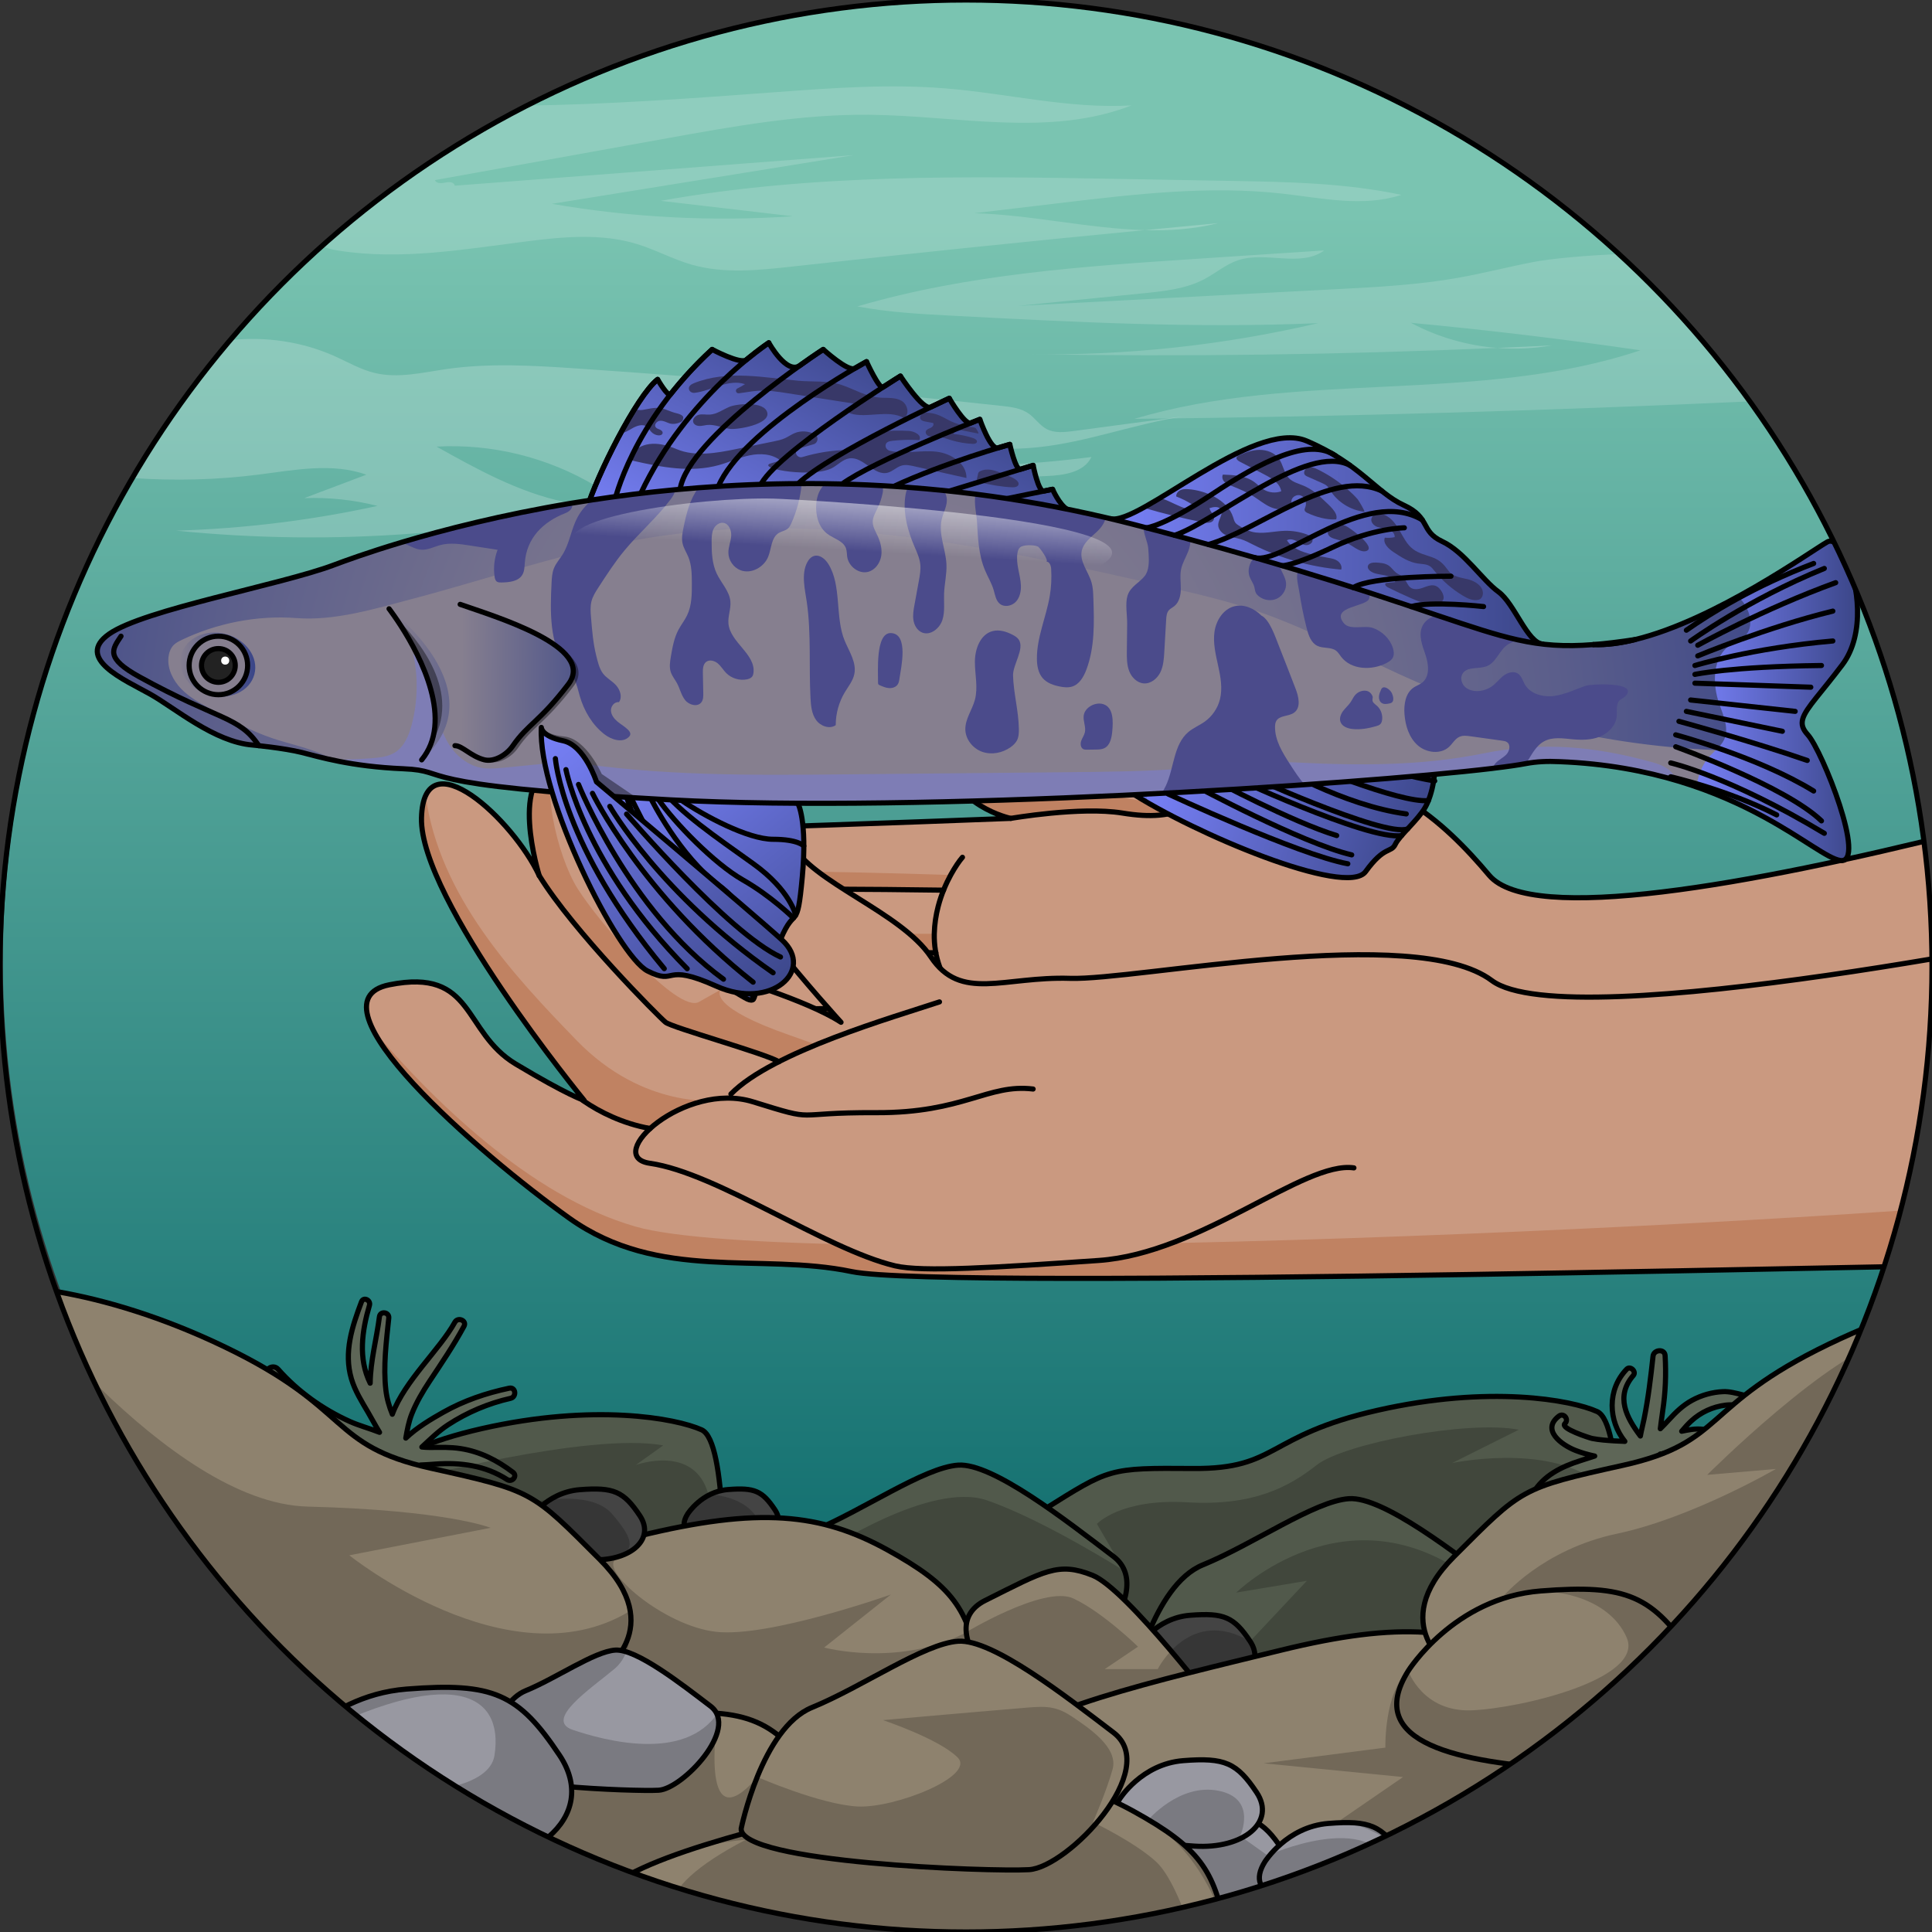 <?xml version="1.0" encoding="utf-8"?>
<!-- Generator: Adobe Illustrator 25.0.0, SVG Export Plug-In . SVG Version: 6.00 Build 0)  -->
<svg version="1.1" id="Camada_1" xmlns="http://www.w3.org/2000/svg" xmlns:xlink="http://www.w3.org/1999/xlink" x="0px" y="0px"
	 width="374.867px" height="374.867px" viewBox="0 0 374.867 374.867" enable-background="new 0 0 374.867 374.867"
	 xml:space="preserve">
<rect x="0" y="0" width="374.867" height="374.867" fill="#333333" stroke="none"/>
<g>
	<defs>
		<circle id="SVGID_1_" cx="187.434" cy="187.434" r="187.434"/>
	</defs>
	<clipPath id="SVGID_2_">
		<use xlink:href="#SVGID_1_"  overflow="visible"/>
	</clipPath>
	<g clip-path="url(#SVGID_2_)">
		<g>
			
				<linearGradient id="SVGID_3_" gradientUnits="userSpaceOnUse" x1="196.341" y1="397.847" x2="196.341" y2="132.281" gradientTransform="matrix(1 0 0 -1 -8.36 439.257)">
				<stop  offset="0" style="stop-color:#7AC4B1"/>
				<stop  offset="1" style="stop-color:#116E6F"/>
			</linearGradient>
			<circle fill="url(#SVGID_3_)" cx="187.982" cy="186.61" r="187.434"/>
			<path opacity="0.2" fill="#FFFFFF" enable-background="new    " d="M163.004,83.759c12.876,1.131,25.72,4.374,38.572,3.003
				c9.602-1.024,18.767-4.591,28.318-6.012c-7.188,0.96-14.375,1.921-21.564,2.88c-1.785,0.236-3.711,0.454-5.291-0.406
				c-1.35-0.728-2.215-2.119-3.472-2.996c-1.49-1.041-3.384-1.271-5.192-1.469c-27.467-2.99-54.994-5.414-82.561-7.271
				c-8.396-0.564-16.869-1.076-25.2,0.123c-4.623,0.666-9.349,1.852-13.888,0.761c-2.715-0.651-5.166-2.082-7.714-3.229
				c-6.387-2.876-13.551-3.905-20.511-3.128C37.497,74.34,31.202,83.281,25.71,92.752c8.166,0.57,16.387,0.367,24.507-0.67
				c6.973-0.889,14.249-2.34,20.869,0.021c-4.015,1.518-8.029,3.03-12.045,4.548c4.776-0.173,9.579,0.336,14.211,1.51
				c-12.835,2.798-25.931,4.405-39.062,4.802c15.293,1.539,30.72,1.725,46.043,0.554c4.553-0.349,9.093-0.816,13.633-1.283
				c11.822-1.215,23.643-2.431,35.465-3.649c-6.664,0.089-13.391,0.168-19.908-1.214c-8.819-1.868-16.843-6.318-24.716-10.713
				c10.716-0.598,21.591,2.084,30.802,7.595c1.043,0.626,2.092,1.295,3.274,1.577c0.972,0.234,1.992,0.191,2.993,0.147
				c27.095-1.2,54.194-2.403,81.289-3.608c3.316-0.146,7.274-0.694,8.699-3.691c-25.719,3.297-52.006,2.111-77.32-3.488
				C143.815,83.258,153.475,82.925,163.004,83.759z"/>
			<g opacity="0.2">
				<path fill="#FFFFFF" d="M301.058,67.022c-3.502,0.178-7.006,0.336-10.51,0.487C294.054,67.783,297.595,67.627,301.058,67.022z"
					/>
				<path opacity="0.8" fill="#FFFFFF" enable-background="new    " d="M318.284,67.971c-31.414,10.506-66.445,3.802-98.178,13.304
					c40.192-0.422,80.374-1.6,120.527-3.442c-7.398-10.363-15.833-19.933-25.139-28.579c-8.132,0.255-15.096,1.046-17.473,1.492
					c-5.041,0.942-10.013,2.247-15.061,3.148c-7.757,1.381-15.65,1.797-23.52,2.21c-4.853,0.255-9.705,0.509-14.558,0.762
					c-15.773,0.829-31.542,1.655-47.31,2.481c8.121-0.816,16.247-1.635,24.37-2.454c4.02-0.403,8.152-0.843,11.728-2.727
					c2.231-1.176,4.189-2.892,6.584-3.681c5.409-1.777,12.088,1.459,16.686-1.898c-8.112,0.533-16.226,1.07-24.34,1.604
					c-22.294,1.469-44.799,2.977-66.239,9.258c6.012,1.154,12.147,1.479,18.261,1.799c23.694,1.247,47.43,2.494,71.13,1.453
					c-18.455,4.32-37.447,6.346-56.399,6.017c30.401,0.522,60.817,0.114,91.194-1.208c-5.849-0.454-11.606-2.105-16.781-4.875
					C288.648,64.031,303.496,65.812,318.284,67.971z"/>
			</g>
			<g opacity="0.2">
				<path fill="#FFFFFF" d="M236.372,43.293c-4.745,0.443-9.487,0.902-14.23,1.359C226.944,44.787,231.703,44.472,236.372,43.293z"
					/>
				<path opacity="0.8" fill="#FFFFFF" enable-background="new    " d="M217.901,34.73c-29.98-0.537-60.187-1.061-89.698,4.238
					c8.544,0.998,17.086,1.996,25.629,2.993c-15.605,1.066-31.339,0.255-46.754-2.411c19.537-3.15,39.074-6.3,58.61-9.454
					c-25.825,1.978-51.647,3.957-77.469,5.937c0-0.05,0.001-0.095-0.021-0.152c-0.289-0.652-1.222-0.591-1.92-0.434
					c-0.694,0.154-1.644,0.171-1.884-0.501c15.028-2.71,30.053-5.416,45.08-8.124c12.971-2.338,26.034-4.683,39.215-4.555
					c17.098,0.166,34.91,4.396,50.842-1.811c-12.085,0.705-24.049-2.332-36.118-3.306c-10.772-0.872-21.602-0.098-32.381,0.695
					c-16.621,1.222-33.257,2.483-49.923,2.648c-14.125,7.4-27.191,16.542-38.907,27.154c1.063,0.509,2.3,0.791,3.463,0.977
					c12.112,1.917,24.444-0.255,36.608-1.799c7.117-0.905,14.495-1.572,21.352,0.535c3.588,1.103,6.923,2.939,10.528,3.978
					c6.311,1.819,13.036,1.1,19.566,0.379c22.787-2.516,45.598-4.868,68.421-7.068c-10.967-0.308-22.174-2.983-33.092-3.279
					c5.634-0.668,11.264-1.34,16.894-2.008c14.244-1.694,28.637-3.39,42.891-1.791c7.709,0.867,15.697,2.668,23.068,0.238
					c-10.816-2.303-21.955-2.51-33.012-2.707C231.892,34.98,224.897,34.854,217.901,34.73z"/>
			</g>
		</g>
		<g>
			<g>
				<path fill="#51594B" stroke="#000000" stroke-linecap="round" stroke-linejoin="round" stroke-miterlimit="10" d="
					M198.171,310.008c0,0-8.607-8.973,4.289-17.047c12.897-8.073,12.548-8.152,29.08-8.029c16.532,0.123,13.974-6.354,35.718-11.287
					c21.743-4.935,37.632-2.014,42.634,0.239c5.002,2.255,4.214,29.675,4.705,41.932c0.492,12.257-29.527,21.177-49.125,19.979
					C245.874,334.598,213.128,328.168,198.171,310.008z"/>
				<path fill="#51594B" stroke="#000000" stroke-linecap="round" stroke-linejoin="round" stroke-miterlimit="10" d="
					M24.419,313.552c0,0-8.607-8.972,4.289-17.045c12.898-8.074,12.548-8.154,29.08-8.031c16.532,0.124,13.974-6.352,35.718-11.287
					c21.743-4.934,37.632-2.014,42.634,0.24c5.002,2.255,4.214,29.675,4.705,41.932c0.492,12.258-29.527,21.176-49.125,19.979
					C72.122,338.144,39.377,331.714,24.419,313.552z"/>
				<path fill="#5E6657" stroke="#000000" stroke-linecap="round" stroke-linejoin="round" stroke-miterlimit="10" d="
					M51.948,267.171c-1.068-1.211,0.945-2.706,2.007-1.503c3.819,4.325,8.703,7.807,13.962,10.162
					c1.744,0.781,3.808,1.332,5.725,2.087c-0.776-1.258-1.468-2.581-2.2-3.831c-1.237-2.113-2.566-4.201-3.263-6.57
					c-1.509-5.134,0.144-10.109,1.954-14.913c0.394-1.042,1.849-0.337,1.551,0.677c-1.454,4.965-2.218,10.312,0.143,15.102
					c0.05-4.368,1.243-8.572,1.796-12.895c0.15-1.172,1.934-0.908,1.812,0.261c-0.475,4.568-1.096,9.37-0.565,13.948
					c0.196,1.695,0.644,3.212,1.253,4.711c2.418-6.532,9.18-12.51,12.13-17.846c0.598-1.079,2.374-0.327,1.776,0.775
					c-2.008,3.707-4.328,7.134-6.658,10.642c-1.338,2.016-2.573,4.11-3.467,6.364c-0.615,1.555-0.889,3.119-1.167,4.695
					c2.155-2.057,4.991-3.73,7.235-4.995c4.033-2.276,8.321-3.735,12.84-4.691c1.256-0.267,1.481,1.691,0.25,1.969
					c-4.303,0.973-8.427,2.723-12.123,5.136c-1.848,1.207-3.449,2.801-5.084,4.312c0.528,0.051,1.06,0.088,1.601,0.084
					c1.979-0.016,3.934-0.088,5.899,0.217c3.838,0.592,7.115,2.285,10.171,4.602c0.939,0.713-0.164,2.023-1.12,1.408
					c-4.288-2.752-9.005-3.358-13.974-3c-0.899,0.064-1.867,0.148-2.839,0.175c0.56,1.614,0.917,3.333,1.331,4.843
					c1.083,3.951,1.833,7.926,2.563,11.953c0.146,0.799-1.129,1.145-1.388,0.363c-1.944-5.868-4.278-11.643-6.314-17.473
					c-0.11,0.053-0.224,0.085-0.339,0.105c-1.781,1.258-4.229,0.877-6.438,1.638c-3.97,1.368-7.097,4.79-9.742,7.915
					c-0.854,1.012-2.356-0.197-1.601-1.274c2.392-3.413,4.644-6.813,8.35-8.935c1.855-1.062,3.745-1.457,5.699-1.683
					c-3.543-1.402-7.09-2.883-10.327-4.797C58.985,274.304,55.321,270.99,51.948,267.171z"/>
				<path fill="#5E6657" stroke="#000000" stroke-linecap="round" stroke-linejoin="round" stroke-miterlimit="10" d="
					M320.739,263.14c-0.443,4.083-0.928,8.181-1.745,12.209c-0.219,1.079-0.519,2.186-0.71,3.284
					c-2.71-3.576-4.897-7.678-1.371-11.754c0.654-0.757-0.59-1.94-1.291-1.21c-3.846,3.998-3.551,10.042-0.354,14.002
					c-0.668-0.025-1.34-0.049-2.015-0.094c-1.445-0.096-2.915-0.188-4.341-0.473c-0.426-0.084-6.254-1.941-5.279-2.879
					c0.854-0.824-0.225-2.182-1.182-1.439c-3.444,2.671,0.524,5.566,3.227,6.633c1.152,0.454,2.418,0.82,3.744,1.1
					c-0.954,0.307-1.895,0.611-2.808,0.904c-3.649,1.164-7.17,2.889-9.158,6.307c-0.508,0.873,0.585,2.187,1.413,1.326
					c3.156-3.279,7.356-4.146,11.648-5.078c1.879-0.406,4.105-0.7,6.147-1.32c-0.53,0.808-1.079,1.601-1.704,2.318
					c-1.1,1.261-2.3,2.41-3.599,3.463c-0.674,0.549-3.575,3.188-4.458,2.895c-1.164-0.387-1.723,1.24-0.65,1.76
					c2.504,1.213,7.118-2.809,8.916-4.258c1.504-1.212,3.212-2.724,4.598-4.432c0.367,0.232,0.739,0.45,1.1,0.652
					c4.405,2.455,9.169,3.908,13.952,5.424c1.079,0.342,1.695-1.289,0.612-1.659c-4.847-1.656-9.686-4.12-13.818-7.296
					c0.214-0.457,0.384-0.924,0.521-1.395c1.253-0.107,2.516-0.588,3.712-1.043c3.846-1.463,6.434-1.678,10.344-0.012
					c0.99,0.422,1.532-1.111,0.574-1.559c-2.748-1.281-5.39-2.588-8.501-2.164c-0.653,0.089-1.308,0.213-1.964,0.355
					c0.594-0.697,1.193-1.382,1.841-1.979c1.835-1.694,4.18-2.777,6.661-3.083c2.502-0.307,4.844,0.623,7.291-0.075
					c0.923-0.263,0.726-1.654-0.266-1.499c-2.332,0.365-5.038-1.157-7.491-1.049c-2.111,0.094-4.179,0.678-6.034,1.689
					c-1.767,0.963-3.167,2.32-4.509,3.799c-0.544,0.599-1.089,1.16-1.64,1.707c0.152-1.164,0.291-2.318,0.457-3.41
					c0.549-3.592,0.681-7.15,0.473-10.773C323.007,261.66,320.88,261.849,320.739,263.14z"/>
				<path fill="#444444" stroke="#000000" stroke-linecap="round" stroke-linejoin="round" stroke-miterlimit="10" d="
					M133.423,293.756c0,0,2.709-4.334,7.857-4.74c5.147-0.407,6.639,0.272,9.076,3.928c2.439,3.657-1.626,7.045-7.721,6.64
					C136.538,299.175,130.713,298.092,133.423,293.756z"/>
				<path fill="#51594B" stroke="#000000" stroke-linecap="round" stroke-linejoin="round" stroke-miterlimit="10" d="
					M143.81,320.626c0,0,3.99-19.503,13.741-23.491c9.751-3.99,21.719-12.412,28.368-12.855c6.648-0.442,20.832,10.639,30.141,17.73
					c9.308,7.092-8.865,26.151-16.4,26.595C192.124,329.048,143.367,327.275,143.81,320.626z"/>
				<path opacity="0.2" d="M78.431,287.306c0,0,35.791-9.52,50.259-6.854l-5.331,3.807c0,0,11.422-4.188,14.088,5.711
					c0,0,10.28,0.002,10.661,8.758l11.804,2.285c0,0,20.561-13.707,31.602-9.9c11.041,3.809,26.651,13.707,26.651,13.707
					l-5.33-9.139c0,0,4.569-4.947,17.515-4.188c12.945,0.762,19.799-3.046,25.129-7.234c5.33-4.188,29.317-8.756,39.217-6.853
					l-12.945,6.472c0,0,17.895-3.807,27.794,3.428c9.899,7.235-10.279,35.409-10.279,35.409l-73.484,9.899l-89.475-3.047
					l-65.489-30.459L78.431,287.306z"/>
				<path fill="#8E826E" stroke="#000000" stroke-linecap="round" stroke-linejoin="round" stroke-miterlimit="10" d="
					M98.157,345.042c0,0-35.017-19.06-30.141-27.038c4.875-7.979,32.356-14.184,55.849-19.946
					c23.491-5.763,35.459-4.433,48.313,2.659c12.854,7.092,15.514,11.525,17.73,22.605c2.216,11.082,2.659,17.73-10.194,19.061
					C166.86,343.712,109.681,351.247,98.157,345.042z"/>
				<path fill="#51594B" stroke="#000000" stroke-linecap="round" stroke-linejoin="round" stroke-miterlimit="10" d="
					M219.629,327.134c0,0,3.989-19.503,13.741-23.492c9.751-3.989,21.719-12.411,28.367-12.854
					c6.648-0.443,20.832,10.639,30.141,17.73s-8.865,26.151-16.4,26.594C267.943,335.554,219.187,333.782,219.629,327.134z"/>
				<path fill="#444444" stroke="#000000" stroke-linecap="round" stroke-linejoin="round" stroke-miterlimit="10" d="
					M220.808,319.504c0,0,3.479-5.568,10.093-6.09c6.612-0.522,8.527,0.349,11.659,5.046c3.133,4.699-2.088,9.05-9.919,8.527
					C224.81,326.467,217.326,325.073,220.808,319.504z"/>
				<path fill="#444444" stroke="#000000" stroke-linecap="round" stroke-linejoin="round" stroke-miterlimit="10" d="
					M102.396,295.136c0,0,3.478-5.568,10.093-6.091c6.612-0.522,8.527,0.349,11.659,5.046c3.133,4.7-2.088,9.051-9.919,8.527
					C106.398,302.097,98.914,300.705,102.396,295.136z"/>
				<path fill="#8E826E" stroke="#000000" stroke-linecap="round" stroke-linejoin="round" stroke-miterlimit="10" d="
					M236.818,332.256c0,0-18.173-23.936-24.821-26.596c-6.648-2.659-9.308-0.887-20.833,4.876
					c-11.523,5.763,6.206,23.935,19.946,27.925C224.851,342.449,244.796,338.904,236.818,332.256z"/>
				<path opacity="0.2" d="M101.656,291.875c0,0,12.565-3.428,17.134,1.904c4.568,5.33,4.188,6.853,0.761,8.757
					c-3.427,1.903,9.138,12.946,19.418,14.088c10.28,1.142,33.887-7.235,33.887-7.235l-12.944,10.281c0,0,14.087,3.808,27.032-2.665
					c0,0,15.61-9.52,21.321-6.854c5.711,2.666,12.543,9.354,12.543,9.354l-6.451,4.353h10.281c0,0,6.146-12.318,17.922-5.397
					l11.014-11.735l-13.706,2.285c0,0,21.322-20.942,45.689-2.666c24.367,18.275-0.762,27.414-0.762,27.414l-128.691,8.376
					l-68.915-33.124L101.656,291.875z"/>
				<path fill="#8E826E" stroke="#000000" stroke-linecap="round" stroke-linejoin="round" stroke-miterlimit="10" d="M115,347.258
					c0,0-18.173-23.936-24.821-26.595c-6.648-2.659-9.309-0.886-20.833,4.876c-11.524,5.762,6.206,23.936,19.946,27.924
					C103.032,357.453,122.979,353.906,115,347.258z"/>
				<path fill="#8E826E" stroke="#000000" stroke-linecap="round" stroke-linejoin="round" stroke-miterlimit="10" d="
					M222.708,367.204c0,0-35.016-19.06-30.141-27.037c4.876-7.979,32.357-14.185,55.85-19.946
					c23.492-5.763,35.459-4.434,48.313,2.658c12.854,7.092,15.514,11.525,17.729,22.605c2.217,11.082,2.66,17.73-10.194,19.061
					C291.411,365.874,234.234,373.409,222.708,367.204z"/>
				<path fill="#8E826E" stroke="#000000" stroke-linecap="round" stroke-linejoin="round" stroke-miterlimit="10" d="
					M281.66,323.765c0,0-12.854-8.422,0.443-21.719c13.297-13.296,12.854-13.296,32.8-17.729
					c19.946-4.433,15.07-11.524,39.893-23.492c24.821-11.968,44.768-12.854,51.416-11.525c6.648,1.33,13.297,34.573,17.286,49.2
					c3.989,14.627-29.697,33.687-53.632,37.676C345.931,340.167,304.709,341.496,281.66,323.765z"/>
				<path fill="#8E826E" stroke="#000000" stroke-linecap="round" stroke-linejoin="round" stroke-miterlimit="10" d="
					M116.849,324.33c0,0,12.854-8.422-0.443-21.72c-13.298-13.297-12.854-13.297-32.801-17.729
					c-19.945-4.433-15.07-11.524-39.892-23.492c-24.821-11.967-44.768-12.854-51.416-11.524c-6.65,1.33-13.298,34.573-17.287,49.2
					c-3.989,14.627,29.698,33.688,53.633,37.676C52.578,340.729,93.8,342.059,116.849,324.33z"/>
				<path fill="#8E826E" stroke="#000000" stroke-linecap="round" stroke-linejoin="round" stroke-miterlimit="10" d="
					M273.238,324.209c0,0,8.865-14.184,25.708-15.514c16.844-1.33,21.719,0.888,29.697,12.855
					c7.979,11.968-5.318,23.049-25.265,21.719C283.433,341.939,264.374,338.392,273.238,324.209z"/>
				<path fill="#9898A1" stroke="#000000" stroke-linecap="round" stroke-linejoin="round" stroke-miterlimit="10" d="
					M222.199,360.099c0,0,4.251-6.803,12.329-7.44c8.077-0.639,10.416,0.426,14.242,6.164c3.826,5.739-2.552,11.054-12.116,10.416
					C227.088,368.603,217.948,366.902,222.199,360.099z"/>
				<path fill="#9898A1" stroke="#000000" stroke-linecap="round" stroke-linejoin="round" stroke-miterlimit="10" d="
					M245.425,361.242c0,0,4.251-6.803,12.328-7.439c8.078-0.639,10.417,0.426,14.243,6.164c3.825,5.739-2.552,11.055-12.116,10.416
					C250.314,369.746,241.173,368.045,245.425,361.242z"/>
				<path fill="#9898A1" stroke="#000000" stroke-linecap="round" stroke-linejoin="round" stroke-miterlimit="10" d="
					M217.25,349.058c0,0,4.251-6.803,12.329-7.439c8.077-0.639,10.416,0.426,14.242,6.164c3.826,5.739-2.552,11.054-12.116,10.416
					C222.139,357.561,212.999,355.86,217.25,349.058z"/>
				<path fill="#8E826E" stroke="#000000" stroke-linecap="round" stroke-linejoin="round" stroke-miterlimit="10" d="
					M100.356,349.095c0,0,9.394-15.029,27.242-16.44c17.848-1.408,23.015,0.94,31.469,13.621
					c8.454,12.682-5.636,24.424-26.772,23.015C111.158,367.883,90.962,364.125,100.356,349.095z"/>
				<path fill="#8E826E" stroke="#000000" stroke-linecap="round" stroke-linejoin="round" stroke-miterlimit="10" d="
					M145.991,395.804c0,0-35.017-19.06-30.141-27.038c4.875-7.979,32.356-14.184,55.849-19.946
					c23.491-5.762,35.46-4.432,48.313,2.66s15.514,11.523,17.73,22.605c2.217,11.081,2.659,17.729-10.194,19.059
					C214.694,394.474,157.515,402.009,145.991,395.804z"/>
				<path fill="#8E826E" stroke="#000000" stroke-linecap="round" stroke-linejoin="round" stroke-miterlimit="10" d="
					M143.812,354.793c0,0,3.988-19.501,13.74-23.492c9.751-3.988,21.719-12.41,28.367-12.853
					c6.648-0.443,20.833,10.638,30.141,17.729c9.309,7.092-8.865,26.151-16.4,26.595
					C192.124,363.215,143.368,361.441,143.812,354.793z"/>
				<path fill="#9898A1" stroke="#000000" stroke-linecap="round" stroke-linejoin="round" stroke-miterlimit="10" d="
					M93.55,342.467c0,0,2.448-11.963,8.43-14.41c5.98-2.447,13.321-7.612,17.399-7.885c4.078-0.271,12.778,6.525,18.487,10.875
					c5.709,4.35-5.438,16.041-10.06,16.312C123.186,347.632,93.278,346.544,93.55,342.467z"/>
				<path fill="#9898A1" stroke="#000000" stroke-linecap="round" stroke-linejoin="round" stroke-miterlimit="10" d="
					M53.168,343.246c0,0,8.865-14.184,25.708-15.514c16.844-1.33,21.72,0.887,29.698,12.854
					c7.978,11.968-5.319,23.049-25.266,21.719C63.363,360.976,44.304,357.429,53.168,343.246z"/>
			</g>
			<path opacity="0.2" d="M-0.383,246.949c0,0,32.908,44.679,60.049,45.374c27.142,0.695,35.518,4.122,35.518,4.122l-27.413,5.33
				c0,0,30.841,24.748,54.066,11.042c0,0,1.903,7.235-2.666,11.042c-4.569,3.808-13.707,9.9-7.996,11.803
				c5.712,1.904,21.704,6.473,28.176-3.427c0,0-4.188,26.272,7.615,12.565c0,0,12.184,5.33,19.418,5.711
				c7.233,0.381,23.051-5.9,19.418-9.52c-3.633-3.617-14.469-7.233-14.469-7.233s14.272-1.284,26.271-2.284
				c4.569-0.381,6.854-0.762,10.28,1.522c3.427,2.284,9.139,6.092,7.996,10.28c-1.144,4.189-3.808,10.279-3.808,10.279
				s7.995,3.809,12.184,7.615c4.188,3.809,7.614,15.991,7.614,15.991s-74.626,3.046-90.236,0.381
				c-15.61-2.665-15.991-10.66,3.046-20.56c0,0-10.661,0.38-23.986,7.234c-13.326,6.854-63.204,0-63.204,0l-11.423-9.9l2.285-7.614
				c0,0,45.69,6.092,47.594-6.093c1.903-12.184-8.377-17.896-37.694-2.665c-29.317,15.23-47.975-1.903-47.975-1.903l-44.928-31.221
				l20.18-60.539L-0.383,246.949z"/>
			<path opacity="0.2" d="M222.734,353.175c0,0,6.092-7.234,13.707-5.711c7.615,1.523,4.188,8.758,4.188,8.758l5.33,3.807
				c0,0,20.18-9.137,23.987,2.666c3.807,11.803-14.85,11.803-14.85,11.803l-18.275-3.046
				C236.821,371.452,233.014,359.267,222.734,353.175z"/>
			<path opacity="0.2" d="M260.047,353.175l12.184-8.375l-27.032-2.666l23.606-3.046c0,0-0.269-10.722,4.435-14.88
				c0,0,2.8,8.026,12.318,7.646c9.519-0.381,33.507-6.093,30.079-14.088c-3.428-7.995-15.23-10.659-23.987-7.995
				c0,0,7.616-9.137,22.084-12.184c14.468-3.046,30.84-12.564,30.84-12.564l-13.326,1.144c0,0,23.986-23.989,36.171-26.654
				c12.184-2.665,30.841,67.392,18.656,71.581c-12.184,4.188-59.397,40.739-59.397,40.739l-52.542,2.665l-3.047-4.188
				C271.088,370.31,280.987,358.506,260.047,353.175z"/>
		</g>
		<g>
			<path fill="#CA9980" d="M98.637,186.28c1.952,1.758,4.014,2.973,4.014,2.973c-1.758,2.321-1.693,4.144-0.434,5.554
				c3.884,4.404,19.44,4.838,27.923,4.73c3.341-0.022,5.576-0.152,5.576-0.152c-1.344,2.083-1.844,3.775-1.627,5.099
				c0,0.021,0,0.021,0,0.043c1.107,6.943,21.067,4.903,39.379,5.554c21.87,0.781,57.053,12.008,78.107,9.373
				c21.055-2.635,198.248,12.593,217.801-14.97l-9.372-65.74c0,0-154.878,50.274-171.054,31.089
				c-8.696-10.326-20.712-21.716-42.322-21.716s-33.586-1.823-37.491-5.207c-3.233-2.799-20.265-6.292-25.125-1.453
				c-1.02,1.041-1.498,2.451-1.172,4.318c1.822,10.674,13.278,13.018,13.278,13.018s-2.583,0.109-7.117,0.282
				c-10.002,0.369-29.572,1.085-51.984,1.801c-17.465,0.564-24.539,4.339-27.315,7.724c-2.409,2.929-1.649,5.554-1.649,5.554
				c-0.955,0.13-1.866,0.26-2.69,0.412h-0.022C91.281,177.124,94.753,182.787,98.637,186.28z"/>
			<path fill="#C08262" d="M108.053,174.152c0,0,11.716-2.322,75.026-1.432c0.434-1.085,0.911-2.083,1.389-2.95
				c0,0-55.023-1.844-65.675,0c-5.337,0.933-7.832,0.195-9.091-1.172C107.293,171.527,108.053,174.152,108.053,174.152z"/>
			<path fill="#C08262" d="M102.651,189.252c-0.174,0.238-0.347,0.477-0.478,0.694h0.022c4.621-5.12,19.83-4.859,79.387-5.098
				c-0.238-1.237-0.325-2.473-0.304-3.667c0,0-60.923,0-68.994,1.042c-4.513,0.585-9.894,1.974-13.647,4.057
				C100.589,188.037,102.651,189.252,102.651,189.252z"/>
			<path fill="#C08262" d="M134.088,204.483c1.215-8.614,57.626-5.186,58.992-5.099c-2.039-1.172-3.775-2.43-5.207-3.732
				c-16.836,0.911-45.389-1.974-52.158,3.732C134.371,201.467,133.871,203.159,134.088,204.483z"/>
			<path fill="#C08262" d="M182.84,145.773c1.822,10.674,13.278,13.018,13.278,13.018s13.538-2.343,21.609-1.041
				c5.727,0.933,9.221,0.542,13.277-1.172c-7.182,0.152-18.138-4.101-29.42-2.734c-12.757,1.54-17.682-6.986-17.573-12.345
				c0-0.022,0-0.022,0-0.043C182.992,142.497,182.514,143.907,182.84,145.773z"/>
			<path fill="none" stroke="#000000" stroke-linecap="round" stroke-linejoin="round" stroke-miterlimit="10" d="M469.375,204.483
				c-19.553,27.563-196.747,12.336-217.801,14.97c-21.054,2.635-56.237-8.592-78.107-9.373s-46.083,2.294-37.752-10.699
				c0,0-42.438,2.368-33.065-10.13c0,0-19.903-11.716,5.41-15.101c0,0-3.587-12.237,28.957-13.278
				c32.544-1.041,59.101-2.083,59.101-2.083s-11.456-2.343-13.278-13.018c-1.822-10.675,22.391-6.249,26.296-2.864
				s15.882,5.207,37.491,5.207c21.61,0,33.617,11.393,42.321,21.716c16.176,19.185,171.054-31.089,171.054-31.089"/>
			<path fill="none" stroke="#000000" stroke-linecap="round" stroke-linejoin="round" stroke-miterlimit="10" d="M236.473,153.844
				c-2.039,1.128-3.819,2.061-5.467,2.734c-4.057,1.714-7.55,2.105-13.278,1.172c-8.071-1.302-21.61,1.041-21.61,1.041"/>
			<path fill="none" stroke="#000000" stroke-linecap="round" stroke-linejoin="round" stroke-miterlimit="10" d="M186.745,166.341
				c-0.607,0.694-1.432,1.888-2.278,3.428c-0.911,1.671-1.822,3.753-2.43,6.097c-0.434,1.671-0.716,3.45-0.759,5.316
				c-0.043,2.105,0.26,4.318,1.085,6.531c0.434,1.237,1.041,2.473,1.822,3.688c1.844,2.821,4.686,5.554,8.895,7.984
				c0.022,0,0.022,0,0.022,0c0.933,0.564,1.953,1.085,3.016,1.584"/>
			<path fill="none" stroke="#000000" stroke-linecap="round" stroke-linejoin="round" stroke-miterlimit="10" d="M108.053,174.152
				c0,0,11.716-2.322,75.026-1.432"/>
			<path fill="none" stroke="#000000" stroke-linecap="round" stroke-linejoin="round" stroke-miterlimit="10" d="M181.582,184.848
				c-59.556,0.239-74.766-0.022-79.387,5.099h-0.022"/>
			<path fill="none" stroke="#000000" stroke-linecap="round" stroke-linejoin="round" stroke-miterlimit="10" d="M135.716,199.384
				c6.769-5.706,35.322-2.821,52.158-3.732h0.022"/>
		</g>
		<g>
			<path fill="#CA9980" d="M72.39,199.821c5.284,10.591,25.796,27.757,38.047,36.525c17.444,12.459,36.964,6.645,54.823,10.383
				c17.858,3.738,219.289-1.661,242.962-1.661v-65.205c0,0-103.83,21.597-118.782,10.383c-14.952-11.214-68.943,0-81.818-0.415
				c-12.875-0.416-21.181,4.568-26.996-4.153c-5.813-8.722-23.257-14.536-26.995-22.012c-3.738-7.476-22.428-19.105-20.028-7.061
				c2.4,12.044,29.581,41.74,29.581,41.74c-6.646-4.338-22.428-8.93-22.428-8.93s-7.891-9.552-14.536-15.228
				c-6.646-5.677-7.892-26.719-17.859-25.473c-9.621,1.2-4.153,19.82-3.761,21.112c-1.015-2.146-2.492-4.522-4.269-6.807
				c-5.999-7.799-15.044-14.628-17.743-8.606c-0.484,1.038-0.762,2.423-0.808,4.269c-0.415,15.528,30.572,53.622,31.541,54.799
				c-0.161-0.046-0.945-0.323-2.792-1.2c-2.03-0.993-5.33-2.746-10.475-5.838c-10.383-6.23-7.891-18.69-24.504-15.367
				C70.613,192.069,70.151,195.345,72.39,199.821z"/>
			<path fill="#C08262" d="M72.39,199.821c5.284,10.591,25.796,27.757,38.047,36.525c17.444,12.459,36.964,6.645,54.823,10.383
				c17.858,3.738,219.289-1.661,242.962-1.661v-13.313c-69.427,6.737-255.122,14.744-284.864,6.253
				C102.524,232.054,83.28,212.65,72.39,199.821z"/>
			<path fill="#C08262" d="M81.78,158.682c-0.415,15.528,30.572,53.622,31.541,54.799c-0.023,0,0,0.069,0.024,0.207
				c4.06,2.792,11.213,6.184,19.451,5.676l6.506-5.861c0,0-14.328,1.869-27.412-11.628c-12.205-12.599-26.603-27.919-29.302-47.462
				C82.103,155.451,81.826,156.836,81.78,158.682z"/>
			<path fill="#C08262" d="M104.6,169.826c0,0.023,0.023,0.046,0.023,0.069c6.646,10.799,23.258,27.435,24.504,28.45
				c1.246,1.038,19.082,5.976,22.012,7.66l7.222-3.299c0,0-1.614-0.623-5.007-1.8c-15.551-5.399-13.775-8.422-13.591-8.837
				c-0.115,0.069-0.762,0.415-4.13,2.33c-4.153,2.354-19.381-15.367-23.534-21.943c-4.154-6.553-7.406-21.828-3.738-23.743
				C98.739,149.914,104.208,168.534,104.6,169.826z"/>
			<path fill="none" stroke="#000000" stroke-linecap="round" stroke-linejoin="round" stroke-miterlimit="10" d="M408.222,245.068
				c-23.673,0-225.104,5.399-242.962,1.661s-37.379,2.077-54.822-10.383s-51.5-41.947-34.887-45.27
				c16.613-3.323,14.121,9.137,24.504,15.367s13.29,7.06,13.29,7.06s-31.98-39.04-31.564-54.822s17.859,0.415,22.843,11.214
				c0,0-6.23-19.935,3.738-21.181c9.968-1.246,11.214,19.791,17.859,25.47c6.645,5.679,14.536,15.232,14.536,15.232
				s15.782,4.588,22.427,8.939c0,0-27.179-29.705-29.58-41.749c-2.4-12.044,16.289-0.415,20.027,7.06s21.181,13.29,26.996,22.012
				s14.121,3.738,26.996,4.153c12.875,0.415,66.867-10.798,81.818,0.415s118.782-10.383,118.782-10.383V245.068z"/>
			<path fill="#CA9980" d="M262.701,226.604c-9.672-1.419-29.668,16.604-49.557,17.967c-19.889,1.363-34.225,2.295-39.477,1.041
				c-13.543-3.235-34.539-18.031-47.56-19.896c-9.275-1.329,6.798-16.025,19.984-11.934c13.186,4.092,6.8,2.032,23.873,2.11
				s21.676-5.649,30.491-4.588"/>
			<path fill="none" stroke="#000000" stroke-linecap="round" stroke-linejoin="round" stroke-miterlimit="10" d="M262.701,226.604
				c-9.672-1.419-29.668,16.604-49.557,17.967c-19.889,1.363-34.225,2.295-39.477,1.041c-13.543-3.235-34.539-18.031-47.56-19.896
				c-9.275-1.329,6.798-16.025,19.984-11.934c13.186,4.092,6.8,2.032,23.873,2.11s21.676-5.649,30.491-4.588"/>
			<path fill="none" stroke="#000000" stroke-linecap="round" stroke-linejoin="round" stroke-miterlimit="10" d="M182.288,194.399
				c-8.722,2.907-32.445,9.658-40.465,17.876"/>
			<path fill="none" stroke="#000000" stroke-linecap="round" stroke-linejoin="round" stroke-miterlimit="10" d="M113.068,213.504
				c0.092,0.069,0.185,0.115,0.277,0.185c2.92,2.007,7.437,4.325,12.807,5.28"/>
			<path fill="none" stroke="#000000" stroke-linecap="round" stroke-linejoin="round" stroke-miterlimit="10" d="M104.623,169.895
				c6.645,10.798,23.258,27.434,24.504,28.449c1.246,1.038,19.082,5.976,22.012,7.66"/>
		</g>
		<g>
			<g>
				<g>
					<linearGradient id="SVGID_4_" gradientUnits="userSpaceOnUse" x1="149.308" y1="118.784" x2="176.033" y2="69.356">
						<stop  offset="0" style="stop-color:#6472DD"/>
						<stop  offset="0" style="stop-color:#7780F7"/>
						<stop  offset="1" style="stop-color:#3B4688"/>
					</linearGradient>
					<path fill="url(#SVGID_4_)" d="M202.534,104.906l-88.713-6.071c1.03-3.437,3.7-9.435,6.598-14.788
						c0.874-1.622,1.772-3.185,2.646-4.598c1.67-2.688,3.275-4.837,4.538-5.831c0,0,2.012,3.496,2.508,2.874
						c2.251-2.832,4.897-5.789,8.064-8.693c0,0,5.496,2.939,6.628,2.017c2.658-2.155,4.364-3.311,4.364-3.311s3.454,6.28,6.059,4.4
						c2.682-1.94,4.502-3.107,4.502-3.107s4.844,4.412,6.125,3.67c1.431-0.82,2.281-1.299,2.281-1.299s2.467,5.418,3.197,4.945
						c2.059-1.323,3.376-2.143,3.376-2.143s4.395,6.723,5.867,6.017c2.215-1.054,3.616-1.706,3.616-1.706s3.035,5.239,4.149,4.789
						c1.12-0.449,1.778-0.707,1.778-0.707s2.065,5.981,3.508,5.544c1.449-0.443,2.311-0.682,2.311-0.682s1.107,5.119,2.065,4.825
						l2.461-0.755c0,0,1.006,5.203,2.071,4.981l1.7-0.347c0,0,1.257,2.934,2.838,3.903
						C208.652,99.806,202.534,104.906,202.534,104.906z"/>
				</g>
				<path fill="#383868" d="M132.53,81.324c-0.036,0.138-0.09,0.275-0.192,0.383c-0.084,0.09-0.191,0.15-0.305,0.204
					c-0.617,0.299-1.449,0.449-2.119,0.239c-0.611-0.192-1.168-0.563-1.844-0.509c-0.605,0.048-1.191,0.724-0.862,1.227
					c0.174,0.269,0.515,0.353,0.808,0.479c0.293,0.126,0.605,0.377,0.551,0.694c-0.054,0.353-0.509,0.479-0.868,0.431
					c-0.521-0.06-1.018-0.317-1.365-0.712c-0.27-0.299-0.461-0.676-0.772-0.934c-0.808-0.652-2.018-0.227-2.916,0.299
					c-0.688,0.407-1.455,0.88-2.227,0.922c0.874-1.622,1.772-3.185,2.646-4.598c0.575,0.078,1.143,0.162,1.605,0.09
					c1.101-0.168,2.197-0.503,3.304-0.371c0.838,0.096,1.611,0.455,2.389,0.754c0.587,0.233,1.479,0.311,1.97,0.694
					c0.084,0.066,0.162,0.144,0.203,0.239C132.602,81.001,132.571,81.168,132.53,81.324z"/>
				<path fill="#383868" d="M184.523,81.745c-0.785-0.367-1.519-0.84-2.322-1.166c-0.666-0.27-1.373-0.436-2.09-0.488
					c-0.39-0.029-0.805-0.019-1.142,0.18s-0.557,0.643-0.388,0.996c0.165,0.346,0.596,0.456,0.973,0.526
					c0.494,0.092,0.987,0.184,1.481,0.276c0.269,0.297-0.069,0.766-0.432,0.937c-0.363,0.171-0.821,0.29-0.957,0.668
					c-0.144,0.399,0.206,0.831,0.609,0.965s0.84,0.068,1.264,0.066c1.067-0.004,2.084,0.406,3.105,0.715
					c1.329,0.402,2.708,0.638,4.095,0.701c0.323,0.015,0.733-0.039,0.825-0.349c0.106-0.357-0.319-0.628-0.671-0.748
					c-1.23-0.419-2.511-0.692-3.805-0.81c-0.026-0.349,0.282-0.652,0.619-0.744s0.696-0.025,1.04,0.043
					c1.026,0.202,2.052,0.404,3.078,0.606c0.233,0.046-0.379-0.963-0.493-1.047c-0.277-0.205-0.809-0.173-1.131-0.241
					C186.931,82.563,185.688,82.289,184.523,81.745z"/>
				<path fill="#383868" d="M193.872,91.624c-1.132-0.473-2.443-0.74-3.571-0.258c-0.17,0.073-0.34,0.168-0.438,0.324
					c-0.105,0.168-0.111,0.377-0.152,0.571c-0.081,0.38-0.293,0.825-0.034,1.114c0.119,0.132,0.303,0.18,0.476,0.22
					c2.057,0.478,4.144,0.87,6.254,0.954c0.491,0.019,1.127-0.085,1.225-0.567C197.856,92.882,194.638,91.944,193.872,91.624z"/>
				<path fill="#383868" d="M141.547,78.93c-1.266,0.531-2.43,1.427-3.8,1.514c-0.706,0.045-1.426-0.131-2.117,0.021
					s-1.356,0.846-1.104,1.507c0.172,0.451,0.698,0.673,1.18,0.684c0.483,0.011,0.954-0.137,1.433-0.194
					c1.52-0.178,2.986,0.566,4.505,0.756c1.455,0.181,7.75-0.871,7.236-3.144C148.364,77.793,142.968,78.333,141.547,78.93z"/>
				<path fill="#383868" d="M134.668,74.337c-0.534,0.213-1.153,0.592-0.983,1.221c0.125,0.464,0.622,0.721,1.1,0.663
					c3.301-0.403,6.59-2.77,9.765-1.679c-0.472,0.305-0.963,0.58-1.468,0.825c-0.509,0.247-0.29,1.008,0.271,0.942
					c1.208-0.142,2.42-0.394,3.633-0.479c1.954-0.136,3.91,0.168,5.845,0.471c4.51,0.706,9.02,1.411,13.53,2.117l-1.348,0.409
					c-0.684,0.208-0.688,1.172-0.009,1.392c3.113,1.009,7.328-0.83,10.362,0.878c1.184-0.628,0.767-2.593-0.377-3.291
					s-2.58-0.581-3.919-0.636c-2.985-0.124-5.114-1.593-7.826-2.498c-2.618-0.874-5.588-0.54-8.316-0.792
					C148.237,73.262,141.143,71.754,134.668,74.337z"/>
				<path fill="#383868" d="M122.448,88.048c-0.43,0.461-0.197,1.221,0.418,1.362c5.491,1.258,11.199,2.331,16.597,0.837
					c2.016-0.558,3.932-1.464,5.979-1.894s4.356-0.311,5.989,0.996c-0.684,0.206-1.368,0.411-2.052,0.617
					c-2.296,1.04,8.581,2.835,12.202,0.777c1.085-0.617,2.002-1.638,3.239-1.81c2.693-0.375,4.763,3.454,7.4,2.792
					c1.002-0.252,1.755-1.124,2.752-1.397c0.775-0.213,1.598-0.037,2.383,0.139c3.389,0.759,6.778,1.519,10.167,2.279
					c0.058-2.807-2.95-4.758-5.738-5.092c-3.012-0.361-6.089,0.461-9.079-0.176c-0.499-0.106-0.907-0.53-0.879-1.039
					c0.038-0.679,0.705-0.838,1.264-0.903c1.75-0.205,3.518-0.253,5.276-0.144c0.599-0.922-0.93-1.725-2.028-1.782
					c-3.511-0.18-7.578-0.129-9.804,2.592c-0.278,0.34-0.533,0.727-0.926,0.922c-0.336,0.167-0.727,0.171-1.102,0.177
					c-2.981,0.052-5.954,0.518-8.809,1.379c-0.475,0.143-0.983-0.079-1.184-0.533l0,0c-0.203-0.455,0.043-0.984,0.521-1.124
					l2.819-0.822c0.915-0.267,1.05-1.525,0.202-1.96c-1.186-0.608-2.636-0.725-3.869-0.207c-0.653,0.274-1.234,0.698-1.879,0.991
					c-0.707,0.321-1.476,0.479-2.237,0.634c-2.437,0.496-4.874,0.992-7.311,1.489c-3.682,0.75-7.87,1.514-11.466,0.001
					C128.125,85.814,124.908,85.411,122.448,88.048z"/>
				<g>
					<path fill="none" stroke="#000000" stroke-linecap="round" stroke-linejoin="round" stroke-miterlimit="10" d="M113.821,98.836
						c1.94-6.466,9.669-21.984,13.779-25.217c0,0,2.017,3.496,2.514,2.871c2.249-2.83,4.894-5.784,8.062-8.69
						c0,0,5.498,2.937,6.628,2.019c2.656-2.156,4.364-3.313,4.364-3.313s3.455,6.28,6.057,4.399c2.684-1.94,4.503-3.106,4.503-3.106
						s4.844,4.415,6.126,3.673c1.427-0.826,2.279-1.302,2.279-1.302s2.469,5.416,3.197,4.947c2.061-1.327,3.377-2.145,3.377-2.145
						s4.393,6.725,5.869,6.02c2.212-1.058,3.614-1.709,3.614-1.709s3.035,5.24,4.152,4.791c1.117-0.449,1.775-0.707,1.775-0.707
						s2.063,5.98,3.51,5.541c1.448-0.439,2.309-0.681,2.309-0.681s1.11,5.116,2.068,4.823l2.458-0.753c0,0,1.006,5.203,2.072,4.985
						l1.7-0.347c0,0,1.257,2.931,2.838,3.901c1.581,0.97-4.537,6.073-4.537,6.073L113.821,98.836z"/>
				</g>
				<g>
					<path fill="none" stroke="#000000" stroke-linecap="round" stroke-linejoin="round" stroke-miterlimit="10" d="M113.821,98.836
						c1.94-6.466,9.669-21.984,13.779-25.217"/>
					<path fill="none" stroke="#000000" stroke-linecap="round" stroke-linejoin="round" stroke-miterlimit="10" d="M119.226,97.327
						c0,0,3.323-15.195,18.949-29.527"/>
					<path fill="none" stroke="#000000" stroke-linecap="round" stroke-linejoin="round" stroke-miterlimit="10" d="M149.167,66.507
						c0,0-16.035,10.483-24.829,29.219"/>
					<path fill="none" stroke="#000000" stroke-linecap="round" stroke-linejoin="round" stroke-miterlimit="10" d="M159.728,67.8
						c0,0-26.227,17.091-27.769,27.135"/>
					<path fill="none" stroke="#000000" stroke-linecap="round" stroke-linejoin="round" stroke-miterlimit="10" d="M168.133,70.171
						c0,0-24.081,13.152-28.744,24.195"/>
					<path fill="none" stroke="#000000" stroke-linecap="round" stroke-linejoin="round" stroke-miterlimit="10" d="M174.707,72.972
						c0,0-24.57,15.2-27.264,21.394"/>
					<path fill="none" stroke="#000000" stroke-linecap="round" stroke-linejoin="round" stroke-miterlimit="10" d="M184.19,77.283
						c0,0-22.954,10.561-29.312,16.542"/>
					<path fill="none" stroke="#000000" stroke-linecap="round" stroke-linejoin="round" stroke-miterlimit="10" d="M190.117,81.367
						c0,0-20.585,8.056-26.726,12.547"/>
					<path fill="none" stroke="#000000" stroke-linecap="round" stroke-linejoin="round" stroke-miterlimit="10" d="M195.936,86.227
						c0,0-12.671,3.561-22.5,8.139"/>
					
						<line fill="none" stroke="#000000" stroke-linecap="round" stroke-linejoin="round" stroke-miterlimit="10" x1="200.462" y1="90.297" x2="184.19" y2="95.283"/>
					
						<line fill="none" stroke="#000000" stroke-linecap="round" stroke-linejoin="round" stroke-miterlimit="10" x1="204.234" y1="94.934" x2="195.422" y2="96.735"/>
				</g>
			</g>
			<linearGradient id="SVGID_5_" gradientUnits="userSpaceOnUse" x1="215.465" y1="106.563" x2="299.341" y2="106.563">
				<stop  offset="0" style="stop-color:#6472DD"/>
				<stop  offset="0" style="stop-color:#7780F7"/>
				<stop  offset="1" style="stop-color:#3B4688"/>
			</linearGradient>
			<path fill="url(#SVGID_5_)" d="M299.341,124.974l-7.891,3.209l-74.141-23.564l-1.844-3.981c1.323,0.335,3.586-0.593,6.394-2.137
				c1.018-0.557,2.107-1.197,3.251-1.886c9.01-5.442,21.409-14.045,28.408-11.058c10.345,4.406,13.506,10.01,18.823,12.453
				c5.317,2.443,3.161,5.029,7.472,7.041c4.311,2.011,7.759,7.472,10.92,9.771C293.893,117.119,296.324,124.735,299.341,124.974z"/>
			<path fill="#383868" d="M260.241,110.522c-5.951-0.515-11.8-2.173-17.134-4.861c-0.772-0.389-1.544-0.808-2.383-1.054
				c-0.904-0.275-1.874-0.341-2.748-0.712c-0.868-0.377-1.665-1.186-1.605-2.131c0.06-1.03,1.09-2.107,0.479-2.946
				c-0.455-0.634-1.425-0.461-2.173-0.221c0.161,0.784,1.083,1.407,0.844,2.167c-0.221,0.737-1.251,0.748-2.006,0.599
				c-3.933-0.766-7.819-1.718-11.656-2.862c1.018-0.557,2.107-1.197,3.251-1.886c0.138,0.042,0.27,0.084,0.401,0.126
				c1.67,0.575,3.191,1.556,4.897,2.023c0.515,0.144,1.329-0.042,1.185-0.557c-0.054-0.186-0.233-0.305-0.395-0.407
				c-0.946-0.581-1.94-1.072-2.97-1.467c-0.054-0.527,0.341-1.024,0.826-1.239c0.485-0.222,1.042-0.216,1.568-0.174
				c3.257,0.239,7.574,2.053,8.645,5.442c0.12,0.371,0.203,0.766,0.443,1.078c0.168,0.216,0.395,0.371,0.629,0.521
				c0.79,0.521,1.634,0.976,2.55,1.215c2.066,0.527,4.227-0.114,6.358-0.18c1.455-0.042,2.922,0.192,4.293,0.688
				c0.509,0.186,1.078,0.497,1.137,1.036c0.072,0.647-0.694,1.114-1.341,1.042c-0.647-0.072-1.197-0.479-1.778-0.778
				c-0.575-0.305-1.305-0.503-1.856-0.156c1.006,1.581,2.934,2.269,4.748,2.724c1.018,0.257,2.047,0.473,3.083,0.647
				c0.671,0.12,1.365,0.221,1.934,0.593C260.044,109.163,260.451,109.881,260.241,110.522z"/>
			<path fill="#383868" d="M261.141,102.057c-0.786-0.344-1.695-0.573-2.492-0.257c-0.797,0.316-1.324,1.373-0.834,2.077
				c0.297,0.426,0.839,0.59,1.339,0.732c0.922,0.262,1.846,0.549,2.681,1.02c0.769,0.433,1.466,1.024,2.315,1.266
				c0.323,0.092,0.676,0.129,0.99,0.011C267.11,106.163,261.917,102.397,261.141,102.057z"/>
			<path fill="#383868" d="M269.424,109.722c-0.694-0.459-1.569-0.521-2.399-0.569c-0.656-0.038-1.53,0.089-1.624,0.739
				c-0.056,0.387,0.235,0.743,0.559,0.963c0.742,0.503,1.683,0.57,2.564,0.74c0.88,0.17,1.829,0.534,2.214,1.344
				c-0.524,0.052-1.047,0.105-1.571,0.157c-0.113,0.011-0.234,0.026-0.317,0.104c-0.24,0.227,0.096,0.593,0.391,0.742
				c1.503,0.754,3.028,1.467,4.57,2.137c1.491,0.648,3.071,1.267,4.69,1.125c0.602-0.053,1.27-0.273,1.517-0.824
				c0.222-0.496,0.019-1.077-0.255-1.546c-0.297-0.508-0.707-0.988-1.264-1.178c-1.16-0.395-2.334,0.586-3.557,0.655
				c-1.814,0.102-1.773-1.349-2.674-2.314c-0.358-0.383-0.969-0.544-1.391-0.883C270.351,110.692,269.995,110.099,269.424,109.722z"
				/>
			<path fill="#383868" d="M277.851,108.114c-1.252-0.451-2.594-0.75-3.658-1.549c-1.26-0.946-1.942-2.448-2.736-3.808
				c-0.794-1.36-1.889-2.728-3.436-3.027c-0.775-0.15-1.763,0.143-1.931,0.915c-0.153,0.7,0.476,1.35,1.149,1.596
				c0.673,0.246,1.415,0.237,2.096,0.458c0.681,0.221,1.348,0.809,1.274,1.521c-0.626,0.141-1.276,0.176-1.914,0.103
				c-0.416,1.107,0.707,2.145,1.692,2.799c1.454,0.966,2.971,1.956,4.698,2.211c0.832,0.123,1.74,0.087,2.427,0.572
				c0.312,0.221,0.548,0.531,0.786,0.83c1.546,1.936,3.444,3.59,5.574,4.857c0.821,0.489,1.738,0.933,2.689,0.839
				c0.222-0.022,0.445-0.075,0.632-0.195c0.351-0.225,0.523-0.659,0.535-1.076c0.04-1.413-1.442-2.377-2.81-2.738
				c-1.513-0.399-2.957-0.43-3.925-1.748C280.081,109.433,279.382,108.665,277.851,108.114z"/>
			<path fill="#383868" d="M252.901,94.226c-0.949-0.398-2.003-0.656-2.74-1.375c-1.054-1.027-1.166-2.698-2.039-3.882
				c-0.839-1.138-2.312-1.686-3.726-1.681c-1.414,0.005-2.783,0.498-4.058,1.109c-0.157,0.075-0.325,0.164-0.394,0.324
				c-0.149,0.341,0.239,0.661,0.569,0.833c1.636,0.853,3.272,1.707,4.908,2.56c1.389,0.724,2.939,1.664,3.178,3.212
				c-1.088,0.4-2.354,0.282-3.349-0.312c-0.689-0.411-1.234-1.024-1.885-1.493c-1.717-1.236-3.968-1.359-6.082-1.436
				c-0.254,0.458-0.062,1.059,0.307,1.431c0.368,0.372,0.873,0.569,1.361,0.76c1.512,0.593,3.016,1.233,4.384,2.108
				c1.045,0.668,2.011,1.473,3.141,1.984c1.13,0.511,2.504,0.689,3.582,0.077c0.223-0.127,0.441-0.302,0.511-0.549
				c0.059-0.207,0.003-0.428,0.006-0.643c0.014-0.868,1.126-1.445,1.912-1.075c0.785,0.37,1.098,1.423,0.786,2.233
				c-0.071,0.184-0.17,0.372-0.14,0.567c0.043,0.283,0.331,0.452,0.591,0.572c1.665,0.768,3.688,1.348,5.532,1.224
				c0.524-1.259-1.556-2.881-2.331-3.663C255.756,95.932,254.442,94.873,252.901,94.226z"/>
			<path fill="#383868" d="M255.658,91.073c-0.576-0.28-1.225-0.545-1.841-0.367c-0.615,0.178-1.037,1.025-0.592,1.485
				c0.126,0.13,0.296,0.207,0.462,0.281c0.927,0.411,1.854,0.822,2.781,1.233c0.376,0.167,0.761,0.34,1.055,0.628
				c0.236,0.232,0.398,0.525,0.574,0.805c1.431,2.284,3.941,3.86,6.621,4.155c0.235,0.026-1.105-2.214-1.294-2.427
				c-0.616-0.693-1.282-1.336-1.979-1.947C259.697,93.387,257.746,92.089,255.658,91.073z"/>
			<path fill="none" stroke="#000000" stroke-linecap="round" stroke-linejoin="round" stroke-miterlimit="10" d="M215.465,100.64
				c5.578,1.399,27.707-19.495,38.053-15.086c10.345,4.409,13.506,10.013,18.823,12.456c5.316,2.443,3.161,5.029,7.472,7.041
				c4.311,2.012,7.759,7.472,10.92,9.771c3.161,2.299,5.593,9.913,8.611,10.155l-7.892,3.208l-74.141-23.564L215.465,100.64z"/>
			<g>
				<linearGradient id="SVGID_6_" gradientUnits="userSpaceOnUse" x1="124.614" y1="145.587" x2="165.707" y2="195.589">
					<stop  offset="0" style="stop-color:#6472DD"/>
					<stop  offset="0" style="stop-color:#7780F7"/>
					<stop  offset="1" style="stop-color:#3B4688"/>
				</linearGradient>
				<path fill="url(#SVGID_6_)" d="M119.748,152.207c0.759,7.602,3.677,29.571,24.714,41.353c3.22,1.868,0.656-2.135,4.308-2.1
					c3.651,0.034-0.2-2.282,2.674-9.179c2.874-6.897,3.22-1.078,4.226-12.141c1.006-11.064-0.862-14.28-0.862-14.28l-8.047-12.158
					L119.748,152.207z"/>
				<path fill="none" stroke="#000000" stroke-linecap="round" stroke-linejoin="round" stroke-miterlimit="10" d="M119.748,152.207
					c0.759,7.602,3.677,29.571,24.714,41.353c3.22,1.868,0.656-2.135,4.308-2.1c3.651,0.034-0.2-2.282,2.674-9.179
					c2.874-6.897,3.22-1.078,4.226-12.141c1.006-11.064-0.862-14.28-0.862-14.28l-8.047-12.158L119.748,152.207z"/>
				<path fill="none" stroke="#000000" stroke-linecap="round" stroke-linejoin="round" stroke-miterlimit="10" d="M128.261,152.933
					c3.664,4.742,10.622,9.446,17.865,14.637c7.243,5.191,8.259,10.005,8.259,10.005"/>
				<path fill="none" stroke="#000000" stroke-linecap="round" stroke-linejoin="round" stroke-miterlimit="10" d="M132.243,155.304
					c4.424,3.017,12.89,7.543,17.763,7.543c4.873,0,5.96,1.294,5.96,1.294"/>
				<path fill="none" stroke="#000000" stroke-linecap="round" stroke-linejoin="round" stroke-miterlimit="10" d="M127.717,155.064
					c3.13,4.551,10.893,12.525,16.387,15.65s9.856,7.415,9.856,7.415"/>
				<path fill="none" stroke="#000000" stroke-linecap="round" stroke-linejoin="round" stroke-miterlimit="10" d="M126.314,154.984
					c0,0,5.535,11.152,13.224,16.836c7.689,5.683,10.915,18.751,10.915,18.751"/>
				<path fill="none" stroke="#000000" stroke-linecap="round" stroke-linejoin="round" stroke-miterlimit="10" d="M122.429,154.754
					c0,0,4.636,9.634,9.814,18.023c5.178,8.39,13.645,16.538,13.883,21.139"/>
				<path fill="none" stroke="#000000" stroke-linecap="round" stroke-linejoin="round" stroke-miterlimit="10" d="M121.576,154.701
					c0,0,10.322,29.021,13.003,31.461"/>
			</g>
			<g>
				<linearGradient id="SVGID_7_" gradientUnits="userSpaceOnUse" x1="225.975" y1="144.29" x2="277.126" y2="160.957">
					<stop  offset="0" style="stop-color:#6472DD"/>
					<stop  offset="0" style="stop-color:#7780F7"/>
					<stop  offset="1" style="stop-color:#3B4688"/>
				</linearGradient>
				<path fill="url(#SVGID_7_)" d="M219.194,153.612c12.308,8.051,42.107,20.575,45.778,15.501s4.931-3.563,5.758-5.29
					s4.39-4.693,5.794-7.151s2.473-7.424,1.453-10.987S219.194,153.612,219.194,153.612z"/>
				<path fill="none" stroke="#000000" stroke-linecap="round" stroke-linejoin="round" stroke-miterlimit="10" d="M219.194,153.612
					c12.308,8.051,42.107,20.575,45.778,15.501s4.931-3.563,5.758-5.29s4.39-4.693,5.794-7.151s2.473-7.424,1.453-10.987
					S219.194,153.612,219.194,153.612z"/>
				<path fill="none" stroke="#000000" stroke-linecap="round" stroke-linejoin="round" stroke-miterlimit="10" d="M226.644,154.055
					c0,0,25.301,11.778,34.873,13.546"/>
				<path fill="none" stroke="#000000" stroke-linecap="round" stroke-linejoin="round" stroke-miterlimit="10" d="M231.879,152.462
					c0,0,20.677,11.144,30.394,13.411"/>
				<path fill="none" stroke="#000000" stroke-linecap="round" stroke-linejoin="round" stroke-miterlimit="10" d="M235.497,151.363
					c0,0,15.115,8.085,23.861,10.758"/>
				<path fill="none" stroke="#000000" stroke-linecap="round" stroke-linejoin="round" stroke-miterlimit="10" d="M271.959,162.121
					c-6.447,1.053-34.241-11.992-34.241-11.992"/>
				<path fill="none" stroke="#000000" stroke-linecap="round" stroke-linejoin="round" stroke-miterlimit="10" d="M240.353,149.661
					c0,0,28.305,12.942,32.775,11.167"/>
				<path fill="none" stroke="#000000" stroke-linecap="round" stroke-linejoin="round" stroke-miterlimit="10" d="M272.858,157.927
					c-12.312-1.662-25.43-9.485-25.43-9.485"/>
				<path fill="none" stroke="#000000" stroke-linecap="round" stroke-linejoin="round" stroke-miterlimit="10" d="M277.16,155.328
					c-5.494,0.613-25.134-7.641-25.134-7.641"/>
				<path fill="none" stroke="#000000" stroke-linecap="round" stroke-linejoin="round" stroke-miterlimit="10" d="M278.382,151.523
					c0,0-10.422-1.512-15.425-5.457"/>
			</g>
			<path fill="#867F8F" d="M351.714,143.929c3.425,5.753,10.094,23.732,5.364,23.031c-2.431-0.359-7.094-4.239-14.77-8.424
				c-3.658-1.988-8.004-4.053-13.117-5.837c-1.311-0.461-2.676-0.898-4.095-1.311c-6.418-1.892-13.895-3.269-22.583-3.604
				c-2.275-0.114-4.43-0.006-6.4,0.365c-0.024,0.006-0.042,0.006-0.066,0.012c-1.407,0.269-3.562,0.581-6.364,0.916v0.006
				c-7.891,0.946-20.894,2.089-36.532,3.173c-8.603,0.599-18.002,1.173-27.785,1.682c-32.509,1.694-69.28,2.664-95.251,1.257
				c-2.299-0.126-4.478-0.252-6.543-0.371c-5.813-0.353-10.717-0.695-14.877-1.036c-28.455-2.305-21.96-4.269-30.473-4.628
				c-5.688-0.239-10.082-0.928-13.453-1.64c-0.191-0.042-0.377-0.078-0.563-0.126c-2.401-0.521-4.251-1.042-5.669-1.395
				c-3.449-0.862-9.483-1.437-9.483-1.437c-7.472-0.575-15.087-7.184-19.972-9.914c-2.114-1.179-5.149-2.634-7.358-4.287
				c-2.892-2.161-4.37-4.664-0.545-7.352c0.377-0.263,0.808-0.527,1.299-0.784c1.215-0.659,2.772-1.311,4.568-1.958
				c0.347-0.126,0.694-0.251,1.042-0.365c0.203-0.072,0.413-0.144,0.623-0.216c0.222-0.078,0.443-0.156,0.664-0.221
				c2.467-0.802,5.257-1.605,8.172-2.395c0.168-0.042,0.329-0.09,0.491-0.132c0.371-0.096,0.743-0.197,1.12-0.293l0.467-0.126
				l0.341-0.09c0.407-0.108,0.814-0.21,1.227-0.317c8.034-2.089,16.5-4.077,21.93-5.903c0.365-0.132,0.731-0.252,1.096-0.383
				c0.168-0.054,0.329-0.12,0.497-0.18c2.119-0.796,6.639-2.455,13.159-4.406c8.142-2.437,19.409-5.34,33.029-7.609
				c1.311-0.215,2.64-0.431,3.993-0.634c5.077-0.772,10.453-1.449,16.093-1.976c1.491-0.138,3.005-0.269,4.532-0.383
				c6.388-0.497,13.081-0.79,20.032-0.808c1.503-0.012,3.017,0,4.556,0.018c3.586,0.048,7.238,0.168,10.944,0.377
				c1.694,0.09,3.395,0.204,5.113,0.329c2.281,0.174,4.58,0.371,6.903,0.611c2.059,0.209,4.131,0.449,6.22,0.712
				c8.232,1.048,16.667,2.532,25.259,4.544c1.964,0.461,3.939,0.952,5.921,1.467c0.485,0.126,0.97,0.252,1.449,0.377
				c3.155,0.832,6.166,1.634,9.034,2.419c4.448,1.209,8.561,2.371,12.381,3.472c1.694,0.491,3.328,0.964,4.909,1.437
				c1.251,0.365,2.467,0.731,3.652,1.09c5.215,1.575,9.782,3.017,13.836,4.329c5.143,1.67,9.441,3.137,13.171,4.394
				c6.502,2.191,11.225,3.766,15.524,4.724c4.807,1.072,9.076,1.383,14.716,0.94h0.042c2.515,0.084,5.245-0.281,8.082-0.976
				c6.574-1.598,13.698-4.915,19.966-8.346c8.621-4.718,15.62-9.651,17.326-10.603c2.293-1.275,5.676,5.652,5.855,13.033
				c0.096,3.844-0.688,7.813-2.945,10.8c-2.053,2.718-3.754,4.76-5.041,6.376c-2.832,3.562-3.634,5.053-1.676,7.19
				C351.026,142.845,351.349,143.318,351.714,143.929z"/>
			<path opacity="0.4" fill="#737CEF" d="M325.097,151.388c-6.418-1.892-13.895-3.269-22.583-3.604
				c-2.275-0.114-4.43-0.006-6.4,0.365c-0.024,0.006-0.042,0.006-0.066,0.012c-1.407,0.269-3.562,0.581-6.364,0.916v0.006
				c-7.891,0.946-20.894,2.089-36.532,3.173c-8.603,0.599-18.002,1.173-27.785,1.682c-32.509,1.694-69.28,2.664-95.251,1.257
				c-53.043-2.874-41.692-5.604-51.894-6.035c-5.688-0.239-10.082-0.928-13.453-1.64c-0.191-0.042-0.377-0.078-0.563-0.126
				c2.658,0.012,5.316-0.078,7.969-0.281c1.557-0.12,3.179-0.299,4.496-1.138c1.778-1.137,2.652-3.257,3.197-5.298
				c1.191-4.49,1.299-9.262,0.311-13.8c4.592,5.747,3.574,15.823,9.393,20.319c3.053,2.359,5.37,2.042,9.214,1.658
				c3.766-0.371,7.538-0.742,11.303-1.113c17.715,2.85,35.759,2.682,53.702,2.508c14.321-0.138,28.635-0.275,42.956-0.413
				c7.951-0.078,15.907-0.15,23.834-0.772c6.879-0.539,13.758-1.485,20.649-1.132c12.327,0.635,24.534,0.701,36.627-1.754
				c11.381-2.311,21.529-1.395,32.718,1.712c1.718,0.479,3.592,1.215,4.311,2.844C324.983,150.951,325.055,151.173,325.097,151.388z
				"/>
			<radialGradient id="SVGID_8_" cx="171.383" cy="145.261" r="180.469" gradientUnits="userSpaceOnUse">
				<stop  offset="0" style="stop-color:#867F8F"/>
				<stop  offset="0.211" style="stop-color:#817B8F"/>
				<stop  offset="0.459" style="stop-color:#73708D"/>
				<stop  offset="0.727" style="stop-color:#5B5E8B"/>
				<stop  offset="1" style="stop-color:#3B4688"/>
			</radialGradient>
			<path fill="url(#SVGID_8_)" d="M357.468,128.979c-2.053,2.718-3.754,4.76-5.041,6.376c-2.832,3.562-3.634,5.053-1.676,7.19
				c0.275,0.299,0.599,0.772,0.964,1.383c-2.305,1.383-5.161,1.581-7.867,1.658c-23.456,0.695-47.056-3.814-68.609-13.111
				c-10.705-4.622-20.924-10.411-31.976-14.117c-5.58-1.874-11.321-3.197-17.051-4.514c-33.107-7.597-67.274-14.961-100.783-9.417
				c-15.536,2.568-30.425,7.837-45.614,11.83c-7.208,1.898-14.853,4.239-22.289,3.67c-7.585-0.581-15.398,0.958-22.253,4.227
				c-0.563,0.269-1.125,0.557-1.569,0.994c-0.617,0.623-0.928,1.509-1.018,2.383c-0.234,2.281,0.91,4.532,2.514,6.172
				c1.611,1.634,3.652,2.76,5.664,3.862c3.922,2.143,7.867,4.299,12.106,5.717c3.975,1.329,8.292,2.054,11.8,4.239
				c-2.676-0.563-4.706-1.137-6.232-1.521c-3.449-0.862-9.483-1.437-9.483-1.437c-7.472-0.575-15.087-7.184-19.972-9.914
				c-2.114-1.179-5.149-2.634-7.358-4.287c-2.892-2.161-4.37-4.664-0.545-7.352c0.377-0.263,0.808-0.527,1.299-0.784
				c1.527-0.437,3.053-1.407,4.568-1.958c0.347-0.126,0.694-0.251,1.042-0.365c0.203-0.072,0.413-0.144,0.623-0.216
				c0.222-0.078,0.443-0.156,0.664-0.221c2.694-0.898,5.43-1.664,8.172-2.395c0.168-0.042,0.329-0.09,0.491-0.132
				c0.371-0.102,0.748-0.197,1.12-0.293l0.467-0.126l0.341-0.09c0.407-0.108,0.814-0.21,1.227-0.317
				c7.687-1.958,15.584-3.544,23.025-6.286c0.168-0.054,0.329-0.12,0.497-0.18c2.119-0.796,6.639-2.455,13.159-4.406
				c8.142-2.437,19.409-5.34,33.029-7.609c1.311-0.215,2.64-0.431,3.993-0.634c5.077-0.772,10.453-1.449,16.093-1.976
				c1.491-0.138,3.005-0.269,4.532-0.383c6.388-0.497,13.081-0.79,20.032-0.808c1.503-0.012,3.017,0,4.556,0.018
				c3.586,0.048,7.238,0.168,10.944,0.377c1.694,0.09,3.395,0.204,5.113,0.329c2.281,0.174,4.58,0.371,6.903,0.611
				c2.059,0.209,4.131,0.449,6.22,0.712c8.232,1.048,16.667,2.532,25.259,4.544c1.964,0.461,3.939,0.952,5.921,1.467
				c0.485,0.126,0.97,0.252,1.449,0.377c3.155,0.832,6.166,1.634,9.034,2.419c4.448,1.209,8.561,2.371,12.381,3.472
				c1.694,0.491,3.328,0.964,4.909,1.437c1.251,0.365,2.467,0.731,3.652,1.09c5.215,1.575,9.782,3.017,13.836,4.329
				c5.143,1.67,9.441,3.137,13.171,4.394c6.502,2.191,11.225,3.766,15.524,4.724c4.807,1.072,9.076,1.383,14.716,0.94h0.042
				c2.515,0.084,5.245-0.281,8.082-0.976c6.574-1.598,13.698-4.915,19.966-8.346c8.621-4.718,15.62-9.651,17.326-10.603
				c2.293-1.275,5.676,5.652,5.855,13.033C360.509,122.023,359.725,125.992,357.468,128.979z"/>
			<linearGradient id="SVGID_9_" gradientUnits="userSpaceOnUse" x1="329.192" y1="135.987" x2="360.421" y2="135.987">
				<stop  offset="0" style="stop-color:#6472DD"/>
				<stop  offset="0" style="stop-color:#7780F7"/>
				<stop  offset="1" style="stop-color:#3B4688"/>
			</linearGradient>
			<path fill="url(#SVGID_9_)" d="M350.751,142.546c2.844,3.101,11.561,25.193,6.328,24.414c-2.431-0.359-7.094-4.239-14.77-8.424
				c-3.658-1.988-8.004-4.053-13.117-5.837c0.239-2.239,1.054-4.358,2.575-6.017c0.958-1.048,2.185-1.904,2.778-3.197
				c0.976-2.149-0.138-4.604-0.928-6.831c-1.431-4.011-1.377-9.334,2.245-11.579c0.82-0.515,1.772-0.82,2.508-1.449
				c2.293-1.964,1.149-5.837-1.137-7.879c8.621-4.718,15.62-9.651,17.326-10.603c2.293-1.275,5.676,5.652,5.855,13.033
				c0.096,3.844-0.688,7.813-2.945,10.8c-2.053,2.718-3.754,4.76-5.041,6.376C349.595,138.918,348.793,140.408,350.751,142.546z"/>
			<g>
				<path fill="#4B4B8B" d="M114.767,116.659c-0.258,0.994-0.18,2.041-0.096,3.065c0.203,2.526,0.407,5.083,1.03,7.549
					c0.282,1.131,0.587,2.455,1.287,3.394c0.676,0.91,1.808,1.461,2.562,2.317c0.79,0.892,1.245,2.293,0.545,3.257
					c-0.85-0.126-1.586,0.778-1.551,1.628c0.036,0.856,0.617,1.598,1.275,2.143c0.659,0.545,1.425,0.97,2.03,1.575
					c0.275,0.263,0.527,0.629,0.431,1c-0.048,0.168-0.168,0.311-0.293,0.431c-1.257,1.191-3.359,0.503-4.723-0.557
					c-2.347-1.82-3.922-4.502-4.754-7.346c-0.353-1.191-0.587-2.431-1.174-3.526c-0.419-0.772-1.006-1.443-1.508-2.161
					c-3.239-4.604-3.089-10.698-2.808-16.326c0.048-0.964,0.102-1.952,0.467-2.85c0.389-0.97,1.113-1.766,1.67-2.652
					c1.365-2.185,1.658-4.885,2.862-7.166c0.707-1.335,1.706-2.484,2.88-3.436c5.077-0.772,10.453-1.449,16.093-1.976
					c-0.054,0.688-0.473,1.341-0.904,1.91c-2.688,3.568-6.131,6.49-8.968,9.932c-1.85,2.239-3.43,4.688-5.011,7.124
					C115.569,114.827,115.012,115.689,114.767,116.659z"/>
				<path fill="#4B4B8B" d="M111.025,98.033c0.06,0.736-0.671,1.275-1.359,1.545c-4.275,1.682-7.478,4.76-7.837,9.627
					c-0.06,0.79-0.066,1.628-0.473,2.311c-0.772,1.311-2.562,1.479-4.083,1.503c-0.305,0-0.629,0-0.874-0.174
					c-0.287-0.21-0.383-0.599-0.431-0.952c-0.257-1.748-0.054-3.568,0.581-5.215c-1.79-0.275-3.58-0.557-5.37-0.832
					c-1.892-0.293-3.855-0.581-5.711-0.096c-1.239,0.323-2.425,0.988-3.706,0.91c-1-0.06-1.91-0.569-2.826-0.982
					c-0.347-0.162-0.7-0.305-1.06-0.437c8.142-2.437,19.409-5.34,33.029-7.609C110.971,97.752,111.013,97.884,111.025,98.033z"/>
				<path fill="#4B4B8B" d="M155.555,93.831c-0.234,2.634-0.91,5.233-1.994,7.651c-0.179,0.401-0.377,0.814-0.719,1.096
					c-0.485,0.413-1.173,0.497-1.718,0.82c-1.479,0.874-1.425,2.975-2.048,4.568c-0.802,2.083-3.317,3.478-5.4,2.676
					c-1.353-0.527-2.329-1.922-2.347-3.377c-0.018-1.102,0.455-2.149,0.545-3.245c0.084-1.096-0.437-2.413-1.521-2.574
					c-0.796-0.114-1.562,0.479-1.91,1.203c-0.341,0.73-0.359,1.563-0.365,2.365c-0.006,2.143,0.072,4.358,0.994,6.292
					c0.862,1.826,2.461,3.377,2.646,5.382c0.132,1.443-0.509,2.868-0.377,4.311c0.329,3.64,5.286,5.897,4.861,9.531
					c-0.03,0.263-0.096,0.527-0.257,0.742c-0.228,0.311-0.623,0.455-1,0.539c-1.431,0.293-2.987-0.174-4.023-1.203
					c-0.587-0.587-1-1.335-1.634-1.874c-0.629-0.539-1.617-0.814-2.275-0.305c-0.611,0.473-0.652,1.365-0.635,2.137
					c0.024,1.305,0.054,2.61,0.078,3.915c0.012,0.617,0.012,1.293-0.365,1.784c-0.736,0.976-2.389,0.539-3.149-0.419
					c-0.766-0.958-1.006-2.221-1.593-3.299c-0.389-0.718-0.94-1.365-1.197-2.143c-0.317-0.964-0.15-2.018,0.018-3.017
					c0.305-1.778,0.622-3.592,1.467-5.185c0.509-0.964,1.204-1.82,1.676-2.802c0.928-1.916,0.934-4.131,0.928-6.256
					c-0.012-1.712-0.03-3.466-0.671-5.053c-0.365-0.886-0.916-1.7-1.125-2.634c-0.239-1.054-0.018-2.155,0.203-3.209
					c0.557-2.67,1.215-5.4,2.874-7.609C141.911,94.142,148.604,93.849,155.555,93.831z"/>
				<path fill="#4B4B8B" d="M156.549,116.858c0.876,6.163,0.386,12.433,0.717,18.65c0.078,1.46,0.229,2.997,1.074,4.189
					c0.846,1.192,2.621,1.847,3.817,1.007c-0.004-2.237,0.614-4.471,1.765-6.389c0.684-1.139,1.568-2.208,1.84-3.508
					c0.466-2.225-0.961-4.341-1.846-6.435c-1.938-4.588-0.552-10.806-3.217-14.977c-1.109-1.735-2.982-2.346-4.072-0.283
					C155.411,111.413,156.205,114.441,156.549,116.858z"/>
				<path fill="#4B4B8B" d="M170.277,98.59c-0.419,0.88-0.952,1.76-0.94,2.73c0.018,0.898,0.497,1.712,0.886,2.526
					c0.593,1.257,0.982,2.664,0.76,4.035c-0.228,1.377-1.161,2.694-2.503,3.065c-1.832,0.503-3.832-1.042-4.101-2.928
					c-0.078-0.521-0.048-1.06-0.21-1.562c-0.491-1.497-2.365-1.928-3.628-2.868c-1.718-1.281-2.317-3.628-2.167-5.765
					c0.126-1.772,0.772-3.071,1.73-3.975c0,0,0-0.006,0.006,0c3.586,0.048,7.238,0.168,10.944,0.377
					c0.048,0.06,0.096,0.126,0.132,0.198c0.222,0.413,0.15,0.922,0.048,1.383C171.025,96.77,170.702,97.704,170.277,98.59z"/>
				<path fill="#4B4B8B" d="M183.178,115.216c-0.06,1.712,0.204,3.478-0.335,5.107c-0.539,1.628-2.311,3.047-3.903,2.413
					c-0.952-0.377-1.539-1.377-1.7-2.389c-0.167-1.006,0.018-2.036,0.204-3.041c0.281-1.563,0.569-3.125,0.856-4.682
					c0.186-1.036,0.377-2.083,0.263-3.131c-0.132-1.257-0.688-2.419-1.185-3.58c-1.221-2.874-2.114-6.083-1.772-9.232
					c0.096-0.886,0.282-1.586,0.563-2.125c2.281,0.174,4.58,0.371,6.903,0.611c0.317,0.413,0.533,0.892,0.611,1.413
					c0.215,1.425-0.623,2.772-0.958,4.173c-0.683,2.88,0.79,5.807,0.916,8.765C183.723,111.42,183.244,113.306,183.178,115.216z"/>
				<path fill="#4B4B8B" d="M170.366,132.418c-0.002,0.125-0.002,0.26,0.07,0.362c0.062,0.088,0.166,0.135,0.265,0.179
					c0.579,0.253,1.173,0.51,1.804,0.551s1.316-0.176,1.671-0.7c0.231-0.341,0.295-0.765,0.353-1.173
					c0.285-1.998,1.85-8.694-1.67-8.802C169.818,122.74,170.404,130.425,170.366,132.418z"/>
				<path fill="#4B4B8B" d="M214.55,100.422c-0.192,1.03-0.94,2.029-1.742,2.772c-1.161,1.078-2.562,2.107-2.91,3.652
					c-0.473,2.131,1.281,4.065,1.892,6.16c0.282,0.97,0.323,1.994,0.353,3.005c0.168,4.718,0.305,9.579-1.377,13.985
					c-0.521,1.359-1.335,2.766-2.718,3.209c-0.754,0.245-1.574,0.162-2.353,0.012c-1.251-0.234-2.532-0.671-3.371-1.623
					c-0.868-0.994-1.114-2.383-1.132-3.7c-0.054-4.185,1.802-8.142,2.496-12.267c0.293-1.73,0.377-3.496,0.27-5.25
					c-0.042-0.629-0.323-1.455-0.952-1.401c0.599-0.054-1.191-2.73-1.652-2.94c-0.748-0.341-2.814-0.383-3.437,0.174
					c-0.305,0.27-0.425,0.695-0.497,1.096c-0.359,2.137,0.569,4.143,0.665,6.262c0.048,1.144-0.198,2.365-0.982,3.197
					c-0.79,0.832-2.209,1.113-3.101,0.395c-0.772-0.623-0.922-1.712-1.197-2.664c-0.395-1.341-1.137-2.544-1.676-3.832
					c-1.269-3.023-1.383-6.334-1.569-9.555c-0.078-1.257-0.64-3.58-0.269-5.233C197.523,96.926,205.958,98.411,214.55,100.422z"/>
				<path fill="#4B4B8B" d="M197.688,124.132c-0.285-0.44-0.752-0.726-1.218-0.967c-1.19-0.616-2.566-1.048-3.864-0.715
					c-2.394,0.614-3.444,3.48-3.447,5.951c-0.003,2.471,0.641,4.993,0.003,7.38c-0.523,1.957-1.888,3.718-1.858,5.744
					c0.029,1.929,1.45,3.702,3.269,4.347c1.819,0.644,3.924,0.229,5.5-0.885c0.541-0.383,1.038-0.858,1.314-1.46
					c0.3-0.654,0.314-1.399,0.303-2.118c-0.052-3.493-1.025-6.858-1.129-10.327C196.499,128.999,198.833,125.901,197.688,124.132z"
					/>
				<path fill="#4B4B8B" d="M230.564,106.954c-0.461,1.191-1.156,2.299-1.407,3.55c-0.239,1.233-0.03,2.497-0.042,3.748
					c-0.006,1.257-0.311,2.622-1.299,3.389c-0.336,0.263-0.743,0.449-1.024,0.766c-0.425,0.491-0.485,1.191-0.521,1.838
					c-0.12,2.06-0.24,4.125-0.359,6.19c-0.078,1.371-0.168,2.778-0.766,4.011c-0.605,1.227-1.85,2.251-3.215,2.155
					c-1.305-0.096-2.371-1.179-2.838-2.395c-0.467-1.221-0.461-2.562-0.449-3.867c0.018-1.79,0.036-3.58,0.06-5.364
					c0.012-1.569-0.395-3.856,0.054-5.346c0.551-1.844,2.317-2.532,3.371-3.891c0.209-0.269,0.371-0.587,0.485-0.922
					c0.455-1.341,0.275-3.101,0.174-4.46c-0.09-1.209-0.958-2.88-0.88-4.005c0-0.03,0.006-0.06,0.012-0.084
					c3.155,0.832,6.166,1.634,9.034,2.419C231.013,105.439,230.84,106.241,230.564,106.954z"/>
				<path fill="#4B4B8B" d="M253.153,152.256c-8.603,0.599-18.002,1.173-27.785,1.682c0.305-0.449,0.575-0.916,0.814-1.413
					c1.658-3.484,1.467-8.046,4.43-10.519c0.958-0.796,2.143-1.269,3.155-1.994c1.437-1.03,2.497-2.574,2.934-4.293
					c0.545-2.143,0.132-4.4-0.347-6.562c-0.473-2.161-1.012-4.364-0.707-6.556c0.305-2.191,1.676-4.394,3.82-4.957
					c1.88-0.491,3.903,0.407,5.274,1.79c1.646,0.826,2.724,4.209,3.383,5.831c1.113,2.766,2.161,5.562,3.251,8.34
					c0.605,1.557,1.09,3.64-0.251,4.652c-1.048,0.79-2.838,0.497-3.49,1.634c-0.191,0.341-0.233,0.742-0.239,1.126
					c-0.03,2.628,1.443,5.005,2.868,7.208C251.153,149.616,252.057,151.017,253.153,152.256z"/>
				<path fill="#4B4B8B" d="M210.268,138.874c-0.126,1.084,0.476,2.183,0.225,3.246c-0.138,0.586-0.523,1.085-0.715,1.656
					c-0.192,0.571-0.104,1.334,0.442,1.588c0.22,0.102,0.472,0.101,0.714,0.097c0.574-0.008,1.148-0.017,1.721-0.025
					c0.54-0.008,1.098-0.02,1.587-0.249c1.198-0.563,1.472-2.114,1.584-3.433c0.144-1.697,0.28-4.461-1.734-5.12
					C212.552,136.131,210.457,137.24,210.268,138.874z"/>
				<path fill="#4B4B8B" d="M247.747,116.162c-1.143,0.533-2.586,0.305-3.55-0.509c-0.21-0.174-0.401-0.377-0.521-0.623
					c-0.174-0.341-0.191-0.742-0.287-1.113c-0.186-0.707-0.652-1.305-0.916-1.988c-0.497-1.311-0.012-2.766,0.862-3.772
					c1.694,0.491,3.328,0.964,4.909,1.437c0.018,0.072,0.036,0.144,0.054,0.216c0.311,1.131,1.107,2.113,1.233,3.275
					C249.662,114.342,248.896,115.629,247.747,116.162z"/>
				<path fill="#4B4B8B" d="M270.239,127.62c-0.252,0.467-0.719,0.766-1.185,1.012c-2.856,1.497-6.855,1.371-8.825-1.186
					c-0.311-0.407-0.569-0.862-0.976-1.179c-1-0.772-2.496-0.395-3.634-0.946c-1.221-0.581-1.718-2.029-2.059-3.341
					c-0.611-2.365-1.096-4.754-1.455-7.166c-0.168-1.132-0.743-2.945-0.21-4.131c5.215,1.575,9.782,3.017,13.836,4.329
					c0.048,0.371,0.018,0.748-0.078,1.131c-0.413,1.586-7.597,1.497-4.897,4.783c1.173,1.425,3.982,0.347,5.616,0.91
					c1.778,0.617,3.287,2.059,3.879,3.85C270.455,126.315,270.551,127.04,270.239,127.62z"/>
				<path fill="#4B4B8B" d="M315.314,135.146c-0.299,0.299-0.73,0.431-1.036,0.718c-0.784,0.724-0.491,1.988-0.575,3.053
					c-0.138,1.808-1.587,3.323-3.269,4.011c-1.688,0.682-3.568,0.676-5.376,0.509c-1.82-0.174-3.766-0.479-5.388,0.365
					c-1.688,0.88-2.526,2.718-3.556,4.346c-0.024,0.006-0.042,0.006-0.066,0.012c-1.407,0.269-3.562,0.581-6.364,0.916
					c0.078-0.377,0.269-0.754,0.533-1.03c0.611-0.659,1.479-1.024,2.09-1.682c0.611-0.659,0.838-1.856,0.102-2.365
					c-0.27-0.186-0.605-0.24-0.928-0.282c-2.054-0.287-4.107-0.575-6.16-0.856c-0.712-0.102-1.467-0.197-2.125,0.096
					c-0.868,0.377-1.335,1.305-2.03,1.952c-1.634,1.521-4.424,1.179-6.095-0.305c-1.67-1.485-2.383-3.79-2.556-6.011
					c-0.15-1.91,0.186-4.113,1.772-5.185c0.533-0.359,1.168-0.563,1.67-0.958c1.509-1.197,1.251-3.544,0.641-5.37
					c-0.617-1.82-1.437-3.844-0.617-5.58c0.563-1.185,1.64-1.814,2.916-2.095h0.006c6.502,2.191,11.225,3.766,15.524,4.724
					c-0.563,0.311-1.245,0.557-1.784,0.88c-1.694,1.03-2.263,3.449-4.089,4.221c-1.574,0.67-3.82,0.012-4.748,1.443
					c-0.503,0.772-0.275,1.88,0.377,2.532c0.652,0.658,1.622,0.91,2.544,0.886c1.042-0.036,2.071-0.401,2.904-1.036
					c0.784-0.599,1.377-1.425,2.173-2.006c0.796-0.587,1.946-0.892,2.76-0.329c0.671,0.467,0.886,1.347,1.287,2.06
					c1.078,1.892,3.568,2.538,5.723,2.251c2.161-0.293,4.143-1.311,6.208-2C308.645,132.745,318.236,132.194,315.314,135.146z"/>
				<path fill="#4B4B8B" d="M264.484,134.024c-0.575,0.073-1.12,0.359-1.507,0.79c-0.376,0.418-0.595,0.952-0.91,1.417
					c-0.424,0.627-1.016,1.123-1.467,1.73s-0.761,1.408-0.501,2.118c0.318,0.871,1.339,1.253,2.26,1.362
					c1.562,0.185,3.145-0.107,4.657-0.541c0.296-0.085,0.605-0.183,0.819-0.405c0.21-0.217,0.3-0.524,0.34-0.824
					c0.125-0.954-0.221-1.959-0.906-2.635c-0.289-0.285-0.75-0.547-0.916-0.936c-0.149-0.348,0.076-0.708-0.029-0.981
					C266.027,134.349,265.395,133.908,264.484,134.024z"/>
				<path fill="#4B4B8B" d="M269.857,134.164c0.079,0.1,0.142,0.198,0.184,0.287c0.305,0.642,0.595,1.782-0.29,2.002
					c-0.561,0.139-1.203,0.265-1.679-0.064c-0.389-0.269-0.548-0.783-0.514-1.255c0.034-0.472,0.229-0.915,0.421-1.347
					C268.373,132.899,269.389,133.567,269.857,134.164z"/>
			</g>
			<path fill="none" stroke="#000000" stroke-linecap="round" stroke-linejoin="round" stroke-miterlimit="10" d="M309.184,125.07
				c2.395-0.191,5.041-0.515,8.082-0.976C314.428,124.789,311.698,125.154,309.184,125.07z"/>
			<path fill="none" stroke="#000000" stroke-linecap="round" stroke-linejoin="round" stroke-miterlimit="10" d="M23.479,123.442
				c-1.724,2.586-3.105,4.21,3.592,7.903c15.374,8.477,19.29,7.572,23.151,13.341"/>
			<linearGradient id="SVGID_10_" gradientUnits="userSpaceOnUse" x1="76.699" y1="132.764" x2="100.946" y2="132.979">
				<stop  offset="0" style="stop-color:#6472DD"/>
				<stop  offset="0" style="stop-color:#867F8F"/>
				<stop  offset="1" style="stop-color:#3B4688"/>
			</linearGradient>
			<path fill="url(#SVGID_10_)" d="M81.815,147.437c0,0,4.577-3.892,1.889-13.181c-2.859-9.88-8.211-16.131-8.211-16.131
				S96.902,134.063,81.815,147.437z"/>
			<path opacity="0.4" d="M83.545,144.503c3.473-8.693-4.131-20.822-7.011-24.941C81.108,123.974,89.999,134.487,83.545,144.503z"/>
			<path fill="none" stroke="#000000" stroke-linecap="round" stroke-linejoin="round" stroke-miterlimit="10" d="M81.815,147.437
				c0.748-0.916,1.317-1.904,1.73-2.934c3.472-8.693-4.131-20.822-7.011-24.941c-0.635-0.916-1.042-1.437-1.042-1.437"/>
			<path opacity="0.4" d="M90.296,117.655c6.466,2.299,26.582,8.19,20.978,15.518c-5.604,7.328-7.822,7.679-10.776,11.962
				c-1.211,1.756-3.624,3.169-5.55,2.673c-2.578-0.664-4.26-2.743-5.658-2.731"/>
			<linearGradient id="SVGID_11_" gradientUnits="userSpaceOnUse" x1="89.517" y1="132.373" x2="120.769" y2="132.588">
				<stop  offset="0" style="stop-color:#867F8F"/>
				<stop  offset="1" style="stop-color:#3B4688"/>
			</linearGradient>
			<path fill="url(#SVGID_11_)" d="M89.286,117.263c6.466,2.299,26.582,8.19,20.978,15.518s-7.822,7.679-10.776,11.962
				c-1.211,1.756-3.624,3.169-5.55,2.673c-2.578-0.664-4.26-2.743-5.658-2.731"/>
			<path fill="none" stroke="#000000" stroke-linecap="round" stroke-linejoin="round" stroke-miterlimit="10" d="M89.286,117.263
				c6.466,2.299,26.582,8.19,20.978,15.518s-7.822,7.679-10.776,11.962c-1.211,1.756-3.624,3.169-5.55,2.673
				c-2.578-0.664-4.26-2.743-5.658-2.731"/>
			<path fill="none" stroke="#000000" stroke-linecap="round" stroke-linejoin="round" stroke-miterlimit="10" d="M350.751,142.546
				c2.844,3.101,11.561,25.193,6.328,24.414c-2.431-0.359-7.094-4.239-14.77-8.424c-8.855-4.819-21.726-10.058-39.795-10.752
				c-2.275-0.114-4.43-0.006-6.4,0.365c-0.024,0.006-0.042,0.006-0.066,0.012c-1.407,0.269-3.562,0.581-6.364,0.916v0.006
				c-26.665,3.191-111.571,8.711-159.568,6.113c-53.043-2.874-41.692-5.604-51.894-6.035c-10.202-0.431-16.236-2.299-19.685-3.161
				c-3.449-0.862-9.483-1.437-9.483-1.437c-7.472-0.575-15.087-7.184-19.972-9.914s-14.656-6.897-7.903-11.638
				c6.753-4.742,33.191-9.483,43.537-13.363c2.119-0.796,6.639-2.455,13.159-4.406c8.142-2.437,19.409-5.34,33.029-7.609
				c1.311-0.215,2.64-0.431,3.993-0.634c5.077-0.772,10.453-1.449,16.093-1.976c1.491-0.138,3.005-0.269,4.532-0.383
				c6.388-0.497,13.081-0.79,20.032-0.808c1.503-0.012,3.017,0,4.55,0.018h0.006c3.586,0.048,7.238,0.168,10.944,0.377
				c1.694,0.09,3.395,0.204,5.113,0.329c2.281,0.174,4.58,0.371,6.903,0.611c2.059,0.209,4.131,0.449,6.22,0.712
				c8.232,1.048,16.667,2.532,25.259,4.544c1.964,0.461,3.939,0.952,5.921,1.467c0.485,0.126,0.97,0.252,1.449,0.377
				c3.155,0.832,6.166,1.634,9.034,2.419c4.448,1.209,8.561,2.371,12.381,3.472c1.694,0.491,3.328,0.964,4.909,1.437
				c1.251,0.365,2.467,0.731,3.652,1.09c5.215,1.575,9.782,3.017,13.836,4.329c5.143,1.67,9.441,3.137,13.165,4.394h0.006
				c6.502,2.191,11.225,3.766,15.524,4.724c4.807,1.072,9.076,1.383,14.716,0.94h0.042c2.515,0.084,5.245-0.281,8.082-0.976
				c15.608-3.79,34.347-17.308,37.292-18.948c2.293-1.275,5.676,5.652,5.855,13.033c0.096,3.844-0.688,7.813-2.945,10.8
				c-2.053,2.718-3.754,4.76-5.041,6.376C349.595,138.918,348.793,140.408,350.751,142.546z"/>
			<path fill="none" stroke="#000000" stroke-linecap="round" stroke-linejoin="round" stroke-miterlimit="10" d="M309.184,125.07
				c-0.012,0-0.03,0-0.042,0"/>
			<g>
				<path fill="none" stroke="#000000" stroke-linecap="round" stroke-linejoin="round" stroke-miterlimit="10" d="M327.208,122.28
					c4.573-3.212,13.063-8.509,24.696-12.949"/>
				<path fill="none" stroke="#000000" stroke-linecap="round" stroke-linejoin="round" stroke-miterlimit="10" d="M328.036,124.369
					c0,0,11.037-8.002,25.938-14.072"/>
				<path fill="none" stroke="#000000" stroke-linecap="round" stroke-linejoin="round" stroke-miterlimit="10" d="M329.415,125.197
					c0,0,12.693-7.036,26.765-12.141"/>
				<path fill="none" stroke="#000000" stroke-linecap="round" stroke-linejoin="round" stroke-miterlimit="10" d="M329.415,127.263
					c0,0,13.245-5.515,26.213-8.688"/>
				<path fill="none" stroke="#000000" stroke-linecap="round" stroke-linejoin="round" stroke-miterlimit="10" d="M328.863,129.128
					c0,0,11.037-3.379,26.765-4.759"/>
				<path fill="none" stroke="#000000" stroke-linecap="round" stroke-linejoin="round" stroke-miterlimit="10" d="M328.863,130.853
					c0,0,6.898-1.52,24.558-1.726"/>
				
					<line fill="none" stroke="#000000" stroke-linecap="round" stroke-linejoin="round" stroke-miterlimit="10" x1="328.863" y1="132.556" x2="351.352" y2="133.337"/>
				
					<line fill="none" stroke="#000000" stroke-linecap="round" stroke-linejoin="round" stroke-miterlimit="10" x1="328.036" y1="135.82" x2="348.317" y2="138.028"/>
				
					<line fill="none" stroke="#000000" stroke-linecap="round" stroke-linejoin="round" stroke-miterlimit="10" x1="327.208" y1="138.028" x2="345.833" y2="141.891"/>
				<path fill="none" stroke="#000000" stroke-linecap="round" stroke-linejoin="round" stroke-miterlimit="10" d="M325.764,139.959
					c0,0,14.136,3.863,24.898,7.588"/>
				<path fill="none" stroke="#000000" stroke-linecap="round" stroke-linejoin="round" stroke-miterlimit="10" d="M325.138,142.58
					c0,0,16.004,4.277,26.765,10.899"/>
				<path fill="none" stroke="#000000" stroke-linecap="round" stroke-linejoin="round" stroke-miterlimit="10" d="M325.138,144.894
					c0,0,21.247,7.62,28.283,14.381"/>
				<path fill="none" stroke="#000000" stroke-linecap="round" stroke-linejoin="round" stroke-miterlimit="10" d="M324.173,148.03
					c0,0,11.313,2.551,29.801,13.658"/>
				<path fill="none" stroke="#000000" stroke-linecap="round" stroke-linejoin="round" stroke-miterlimit="10" d="M324.173,150.72
					c0,0,11.037,2.511,20.557,7.395"/>
			</g>
			<g>
				<path opacity="0.4" d="M123.573,154.825c-5.813-0.353-10.717-0.695-14.877-1.036c-2.09-4.921-3.497-9.519-3.664-13.027
					c0,0,0.168,1.706,4.454,2.143s7.268,7.274,7.268,7.274S119.508,152.047,123.573,154.825z"/>
				<linearGradient id="SVGID_12_" gradientUnits="userSpaceOnUse" x1="103.817" y1="144.481" x2="148.072" y2="196.782">
					<stop  offset="0" style="stop-color:#6472DD"/>
					<stop  offset="0" style="stop-color:#7780F7"/>
					<stop  offset="1" style="stop-color:#3B4688"/>
				</linearGradient>
				<path fill="url(#SVGID_12_)" d="M105.034,141.143c-0.72,13.363,14.798,44.307,20.617,47.262
					c5.819,2.955,2.802-1.794,13.363,2.951c10.561,4.746,19.182-3.087,12.716-8.977s-35.993-30.677-35.993-30.677
					s-2.272-7.101-6.491-7.973C105.028,142.857,105.034,141.143,105.034,141.143z"/>
				<path fill="none" stroke="#000000" stroke-linecap="round" stroke-linejoin="round" stroke-miterlimit="10" d="M105.034,141.143
					c-0.72,13.363,14.798,44.307,20.617,47.262c5.819,2.955,2.802-1.794,13.363,2.951c10.561,4.746,19.182-3.087,12.716-8.977
					s-35.993-30.677-35.993-30.677s-2.272-7.101-6.491-7.973C105.028,142.857,105.034,141.143,105.034,141.143z"/>
				<path fill="none" stroke="#000000" stroke-linecap="round" stroke-linejoin="round" stroke-miterlimit="10" d="M107.763,147.196
					c0,0,1.293,17.001,21.122,40.749"/>
				<path fill="none" stroke="#000000" stroke-linecap="round" stroke-linejoin="round" stroke-miterlimit="10" d="M109.814,149.333
					c0,0,3.552,18.487,23.524,38.627"/>
				<path fill="none" stroke="#000000" stroke-linecap="round" stroke-linejoin="round" stroke-miterlimit="10" d="M112.248,152.207
					c0,0,9.739,24.421,28.131,37.787"/>
				<path fill="none" stroke="#000000" stroke-linecap="round" stroke-linejoin="round" stroke-miterlimit="10" d="M114.958,153.931
					c0,0,9.616,19.685,31.168,36.64"/>
				<path fill="none" stroke="#000000" stroke-linecap="round" stroke-linejoin="round" stroke-miterlimit="10" d="M118.323,156.46
					c0,0,9.842,17.095,31.682,32.284"/>
				<path fill="none" stroke="#000000" stroke-linecap="round" stroke-linejoin="round" stroke-miterlimit="10" d="M121.576,157.954
					c0,0,19.808,23.133,29.866,27.731"/>
			</g>
			<path fill="none" stroke="#000000" stroke-linecap="round" stroke-linejoin="round" stroke-miterlimit="10" d="M222.458,102.41
				c0,0,3.328-0.272,12.812-6.575c9.483-6.303,18.734-11.068,23.91-7.379"/>
			<path fill="none" stroke="#000000" stroke-linecap="round" stroke-linejoin="round" stroke-miterlimit="10" d="M227.924,103.864
				c8.208-2.837,25.787-17.976,34.024-13.568"/>
			<path fill="none" stroke="#000000" stroke-linecap="round" stroke-linejoin="round" stroke-miterlimit="10" d="M234.465,105.649
				c9.713-2.755,24.029-14.96,33.682-10.366"/>
			<path fill="none" stroke="#000000" stroke-linecap="round" stroke-linejoin="round" stroke-miterlimit="10" d="M275.96,100.865
				c-10.98-6.499-27.162,8.85-32.495,7.329"/>
			<path fill="none" stroke="#000000" stroke-linecap="round" stroke-linejoin="round" stroke-miterlimit="10" d="M272.484,102.41
				c0,0-6.108,0.052-13.887,3.763c-7.779,3.711-9.809,3.58-9.809,3.58"/>
			<path fill="none" stroke="#000000" stroke-linecap="round" stroke-linejoin="round" stroke-miterlimit="10" d="M281.536,111.803
				c0,0-15.445-0.047-18.93,2.203"/>
			<path fill="none" stroke="#000000" stroke-linecap="round" stroke-linejoin="round" stroke-miterlimit="10" d="M287.859,117.694
				c0,0-10.217-1.149-14.017,0"/>
			
				<linearGradient id="SVGID_13_" gradientUnits="userSpaceOnUse" x1="694.94" y1="397.018" x2="707.751" y2="397.018" gradientTransform="matrix(1.134 0.018 0.018 1.071 -760.534 -309.097)">
				<stop  offset="0" style="stop-color:#6472DD"/>
				<stop  offset="0" style="stop-color:#867F8F"/>
				<stop  offset="1" style="stop-color:#3B4688"/>
			</linearGradient>
			<path fill="url(#SVGID_13_)" d="M49.357,130.848c-0.871,3.274-4.756,5.083-8.676,4.039s-6.392-4.543-5.521-7.817
				c0.871-3.274,4.756-5.083,8.676-4.039S50.229,127.574,49.357,130.848z"/>
			<circle fill="#867F8F" cx="42.373" cy="129.117" r="5.676"/>
			
				<circle fill="none" stroke="#000000" stroke-linecap="round" stroke-linejoin="round" stroke-miterlimit="10" cx="42.373" cy="129.117" r="5.676"/>
			<circle fill="#222222" cx="42.373" cy="129.117" r="3.273"/>
			
				<circle fill="none" stroke="#000000" stroke-linecap="round" stroke-linejoin="round" stroke-miterlimit="10" cx="42.373" cy="129.117" r="3.273"/>
			<linearGradient id="SVGID_14_" gradientUnits="userSpaceOnUse" x1="164.492" y1="87.488" x2="163.005" y2="112.462">
				<stop  offset="0" style="stop-color:#FFFFFF"/>
				<stop  offset="0.771" style="stop-color:#FFFFFF;stop-opacity:0"/>
			</linearGradient>
			<path fill="url(#SVGID_14_)" d="M150.116,96.75c-14.306-0.389-46.766,4.013-37.469,10.108c8.111,5.317,66.126,4.037,98.486,3.941
				C235.704,101.159,155.088,96.885,150.116,96.75z"/>
			<circle fill="#FFFFFF" cx="43.695" cy="128.176" r="0.783"/>
		</g>
	</g>
</g>
<circle fill="none" stroke="#000000" stroke-linecap="round" stroke-linejoin="round" stroke-miterlimit="10" cx="187.434" cy="187.434" r="187.434"/>
</svg>
